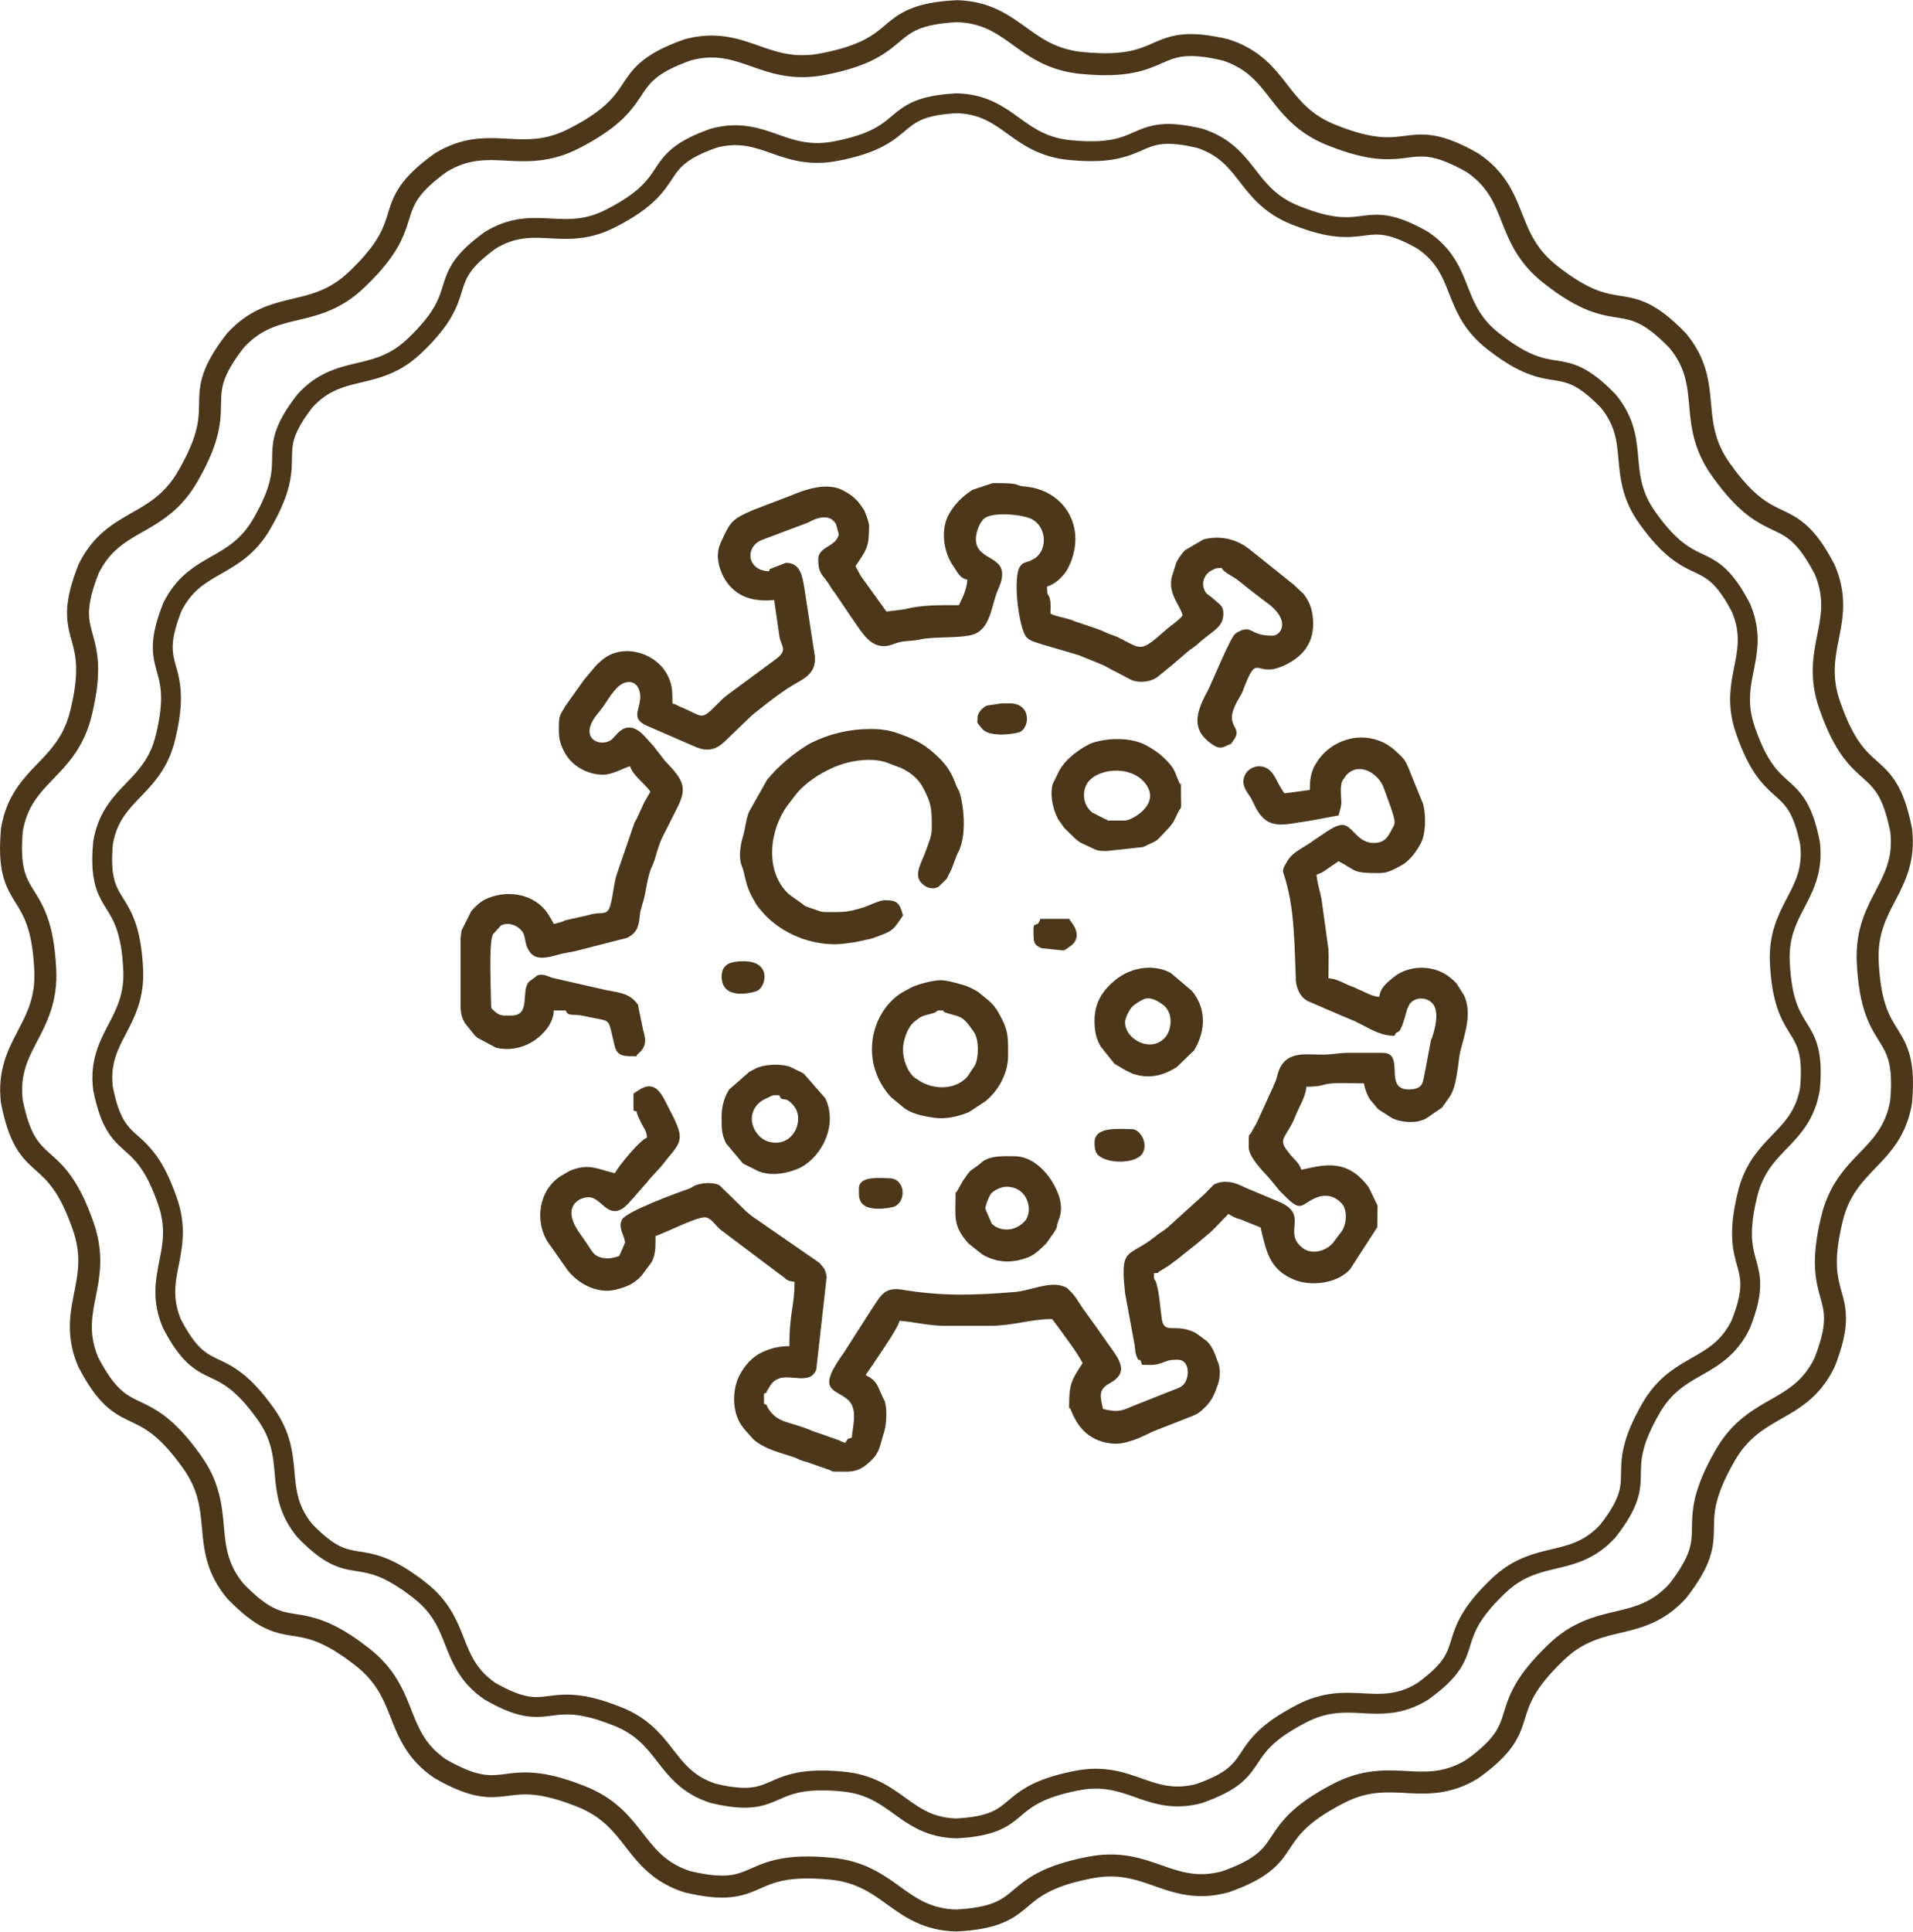 <?xml version="1.0" encoding="UTF-8"?>
<!DOCTYPE svg PUBLIC "-//W3C//DTD SVG 1.1//EN" "http://www.w3.org/Graphics/SVG/1.1/DTD/svg11.dtd">
<!-- Creator: CorelDRAW X7 -->
<svg xmlns="http://www.w3.org/2000/svg" xml:space="preserve" width="1.909in" height="1.927in" version="1.1" style="shape-rendering:geometricPrecision; text-rendering:geometricPrecision; image-rendering:optimizeQuality; fill-rule:evenodd; clip-rule:evenodd"
viewBox="0 0 54278 54780"
 xmlns:xlink="http://www.w3.org/1999/xlink">
 <defs>
  <style type="text/css">
   <![CDATA[
    .fil1 {fill:#4C371A}
    .fil0 {fill:#4C371A;fill-rule:nonzero}
   ]]>
  </style>
 </defs>
 <g id="Layer_x0020_1">
  <g id="_2557206828512">
   <g>
    <g>
     <path class="fil0" d="M30408 3974l-53 561 2 0 -154 -17 -147 -23 -139 -30 -134 -34 -127 -40 -121 -44 -116 -48 -110 -51 -105 -54 -101 -57 -96 -58 -92 -59 -89 -60 -86 -60 -84 -59 -82 -59 -80 -57 -79 -56 -78 -53 -78 -52 -78 -49 -79 -46 -81 -43 -82 -40 -84 -37 -88 -33 -91 -29 -95 -25 -101 -22 -107 -16 -113 -12 -120 -6 15 -563 148 7 142 15 136 21 130 27 124 33 118 38 113 43 108 47 104 50 99 54 95 55 91 57 89 58 85 59 84 59 82 59 80 57 81 58 79 55 80 54 82 52 82 49 84 48 86 44 89 42 93 38 97 35 102 32 107 28 113 23 120 20 128 14 2 0zm-2 0c155,13 270,150 256,305 -14,155 -151,270 -305,256l49 -561zm3721 -325l-174 537 22 6 -170 -38 -155 -30 -141 -22 -128 -15 -115 -9 -105 -3 -95 1 -85 7 -79 10 -73 13 -68 17 -67 19 -65 23 -65 25 -68 28 -69 30 -73 32 -78 33 -83 35 -89 34 -95 33 -103 31 -109 29 -118 26 -127 23 -136 18 -147 13 -157 8 -169 2 -182 -3 -196 -10 -210 -17 53 -561 195 16 178 9 164 3 149 -2 136 -7 124 -11 113 -15 103 -18 94 -21 88 -23 81 -25 77 -27 75 -29 72 -30 72 -31 73 -32 75 -32 78 -32 82 -32 86 -29 92 -27 97 -24 103 -19 110 -14 116 -8 124 -3 131 4 141 11 150 18 160 25 173 33 185 41 22 6zm-22 -6c151,36 245,188 209,340 -36,151 -188,244 -339,209l130 -549zm2767 2200l-208 524 1 0 -142 -59 -134 -64 -126 -67 -118 -71 -111 -74 -104 -76 -98 -79 -91 -80 -86 -82 -80 -82 -76 -83 -72 -83 -69 -82 -66 -82 -63 -81 -62 -79 -60 -78 -61 -75 -59 -74 -61 -71 -61 -69 -63 -67 -65 -64 -67 -61 -71 -59 -75 -57 -79 -53 -85 -52 -90 -48 -98 -46 -105 -44 -114 -39 174 -537 140 50 132 54 124 58 117 63 109 66 103 70 97 73 90 76 86 77 79 79 76 80 72 81 68 80 66 81 63 80 62 79 61 79 61 77 61 76 62 74 63 72 65 71 67 69 70 67 74 65 78 63 84 61 88 59 95 57 102 55 110 52 119 50 1 0zm-1 0c145,56 216,220 159,365 -56,145 -220,216 -365,159l206 -524zm3661 737l-318 465 19 12 -152 -84 -140 -72 -129 -61 -118 -51 -109 -41 -99 -32 -91 -25 -84 -18 -79 -13 -74 -7 -70 -4 -69 0 -69 4 -70 5 -72 8 -75 9 -80 10 -84 10 -89 10 -95 7 -101 6 -107 1 -113 -3 -121 -9 -127 -14 -136 -21 -144 -28 -153 -37 -164 -45 -173 -55 -185 -65 -197 -75 208 -524 183 70 169 59 156 50 144 40 132 31 122 24 113 18 104 12 96 6 91 2 85 -1 81 -4 80 -6 78 -8 78 -10 79 -10 80 -10 85 -9 87 -7 91 -4 96 0 99 5 105 11 109 17 114 25 119 32 125 41 132 50 139 59 146 70 157 80 166 92 19 12zm-19 -12c135,77 182,249 105,384 -77,135 -249,182 -385,105l280 -489zm2035 2890l-347 444 1 1 -120 -98 -111 -99 -101 -100 -94 -101 -86 -102 -78 -103 -71 -103 -65 -102 -59 -103 -54 -102 -50 -100 -45 -100 -43 -99 -40 -97 -38 -95 -37 -93 -37 -91 -36 -90 -37 -88 -37 -85 -40 -84 -42 -81 -44 -80 -47 -78 -51 -76 -56 -75 -61 -74 -67 -73 -73 -73 -81 -71 -89 -71 -98 -71 318 -465 120 87 112 88 103 92 94 93 87 94 79 97 72 97 65 98 60 98 55 98 50 98 46 97 43 97 40 96 38 95 38 93 36 93 37 91 37 90 38 89 40 87 43 86 45 85 48 84 53 84 57 82 62 82 69 82 75 81 83 81 90 81 100 81 1 1zm-1 -1c123,96 145,273 50,396 -95,123 -272,145 -395,50l345 -446zm3306 1739l-436 357 15 17 -123 -124 -114 -108 -107 -95 -99 -82 -92 -70 -87 -59 -80 -50 -76 -41 -71 -34 -69 -28 -67 -23 -66 -19 -67 -17 -69 -14 -71 -13 -75 -13 -79 -12 -84 -14 -88 -16 -93 -19 -98 -24 -103 -29 -108 -35 -113 -42 -119 -50 -124 -58 -131 -68 -136 -78 -144 -90 -151 -101 -159 -114 -168 -128 347 -444 156 119 145 104 136 91 127 79 118 68 110 57 103 49 97 40 91 34 86 28 82 23 79 19 78 16 77 14 78 13 78 12 81 14 83 15 86 18 88 21 92 27 94 33 98 40 99 47 103 56 105 65 108 74 113 85 116 96 122 108 127 121 134 135 15 17zm-15 -17c107,112 104,291 -8,399 -112,107 -290,104 -398,-8l406 -391zm1138 3347l-458 327 1 2 -88 -127 -78 -127 -70 -124 -61 -124 -53 -122 -46 -120 -40 -119 -33 -117 -28 -115 -23 -113 -20 -111 -15 -108 -13 -107 -12 -104 -9 -102 -10 -100 -9 -98 -9 -96 -11 -95 -12 -92 -14 -92 -17 -89 -20 -89 -24 -89 -27 -88 -33 -87 -37 -88 -44 -89 -50 -90 -57 -92 -65 -93 -74 -95 436 -357 91 117 82 117 73 116 64 116 56 115 49 115 42 114 35 112 30 111 24 110 21 108 16 106 14 105 12 103 10 102 9 100 9 99 10 98 10 97 12 96 14 95 16 94 20 95 22 94 28 95 31 95 37 96 43 98 49 99 56 101 64 104 73 105 1 2zm-1 -2c91,127 63,303 -63,394 -126,91 -302,63 -393,-63l456 -331zm2682 2600l-519 220 10 20 -83 -153 -79 -136 -75 -121 -73 -107 -69 -93 -66 -81 -63 -70 -61 -61 -59 -53 -58 -46 -58 -41 -58 -38 -59 -34 -62 -33 -65 -33 -69 -33 -72 -34 -76 -37 -80 -40 -84 -45 -88 -50 -90 -57 -94 -64 -97 -72 -100 -81 -102 -92 -106 -101 -109 -114 -113 -126 -117 -140 -120 -155 -125 -170 458 -327 116 157 110 142 105 125 99 112 95 98 89 86 85 76 81 66 78 57 75 51 72 45 71 41 70 38 70 35 71 34 72 34 73 36 76 37 77 42 79 46 80 51 82 58 82 66 82 73 82 83 83 91 83 103 84 113 85 124 86 138 88 153 90 167 10 20zm-10 -20c72,138 19,308 -119,380 -138,72 -308,18 -380,-120l499 -260zm150 3532l-532 185 0 1 -48 -146 -40 -143 -31 -140 -24 -135 -17 -132 -10 -129 -5 -125 1 -122 6 -118 9 -115 13 -112 16 -108 17 -106 19 -103 19 -101 20 -99 18 -96 18 -95 17 -94 14 -92 12 -92 9 -91 6 -91 2 -91 -1 -92 -7 -93 -11 -95 -16 -98 -23 -100 -29 -104 -37 -108 -44 -112 519 -220 54 138 46 135 37 132 29 130 22 126 14 124 9 121 2 118 -3 114 -7 112 -11 110 -14 107 -16 104 -18 103 -19 100 -20 99 -19 98 -18 96 -18 96 -15 95 -14 95 -11 96 -8 96 -4 97 -1 98 3 100 8 103 14 106 19 109 26 113 32 117 40 122 1 2zm-1 -2c52,147 -25,308 -171,360 -147,52 -308,-25 -360,-172l531 -188zm1841 3250l-560 65 4 22 -36 -170 -38 -154 -38 -137 -39 -122 -40 -109 -41 -97 -41 -85 -41 -76 -42 -67 -43 -60 -43 -56 -45 -52 -48 -50 -50 -49 -53 -50 -57 -51 -59 -53 -63 -57 -65 -61 -68 -67 -70 -73 -71 -80 -72 -87 -73 -97 -73 -106 -73 -116 -72 -128 -73 -140 -73 -153 -72 -166 -72 -183 -72 -198 532 -185 66 184 67 166 65 150 63 135 63 121 62 108 60 96 60 86 58 78 57 70 57 63 57 59 56 56 58 54 58 52 59 53 61 55 61 58 63 61 63 66 62 73 62 78 60 86 59 94 56 102 53 111 51 122 49 132 46 144 44 156 41 171 39 186 4 22zm-4 -22c30,152 -69,301 -221,331 -153,30 -301,-69 -331,-222l552 -109zm-851 3431l-563 27 0 2 -5 -154 3 -149 9 -142 15 -137 21 -132 26 -126 31 -121 36 -117 38 -111 42 -108 44 -103 45 -100 46 -97 47 -94 47 -91 47 -89 45 -87 44 -86 42 -86 40 -84 37 -85 35 -84 31 -86 28 -87 24 -89 20 -91 16 -95 12 -98 7 -103 1 -107 -5 -114 -11 -120 560 -65 13 148 6 142 -1 138 -9 132 -15 127 -21 123 -26 118 -31 114 -35 109 -39 106 -41 102 -43 98 -45 96 -47 93 -46 91 -46 90 -46 88 -45 87 -44 87 -42 87 -39 88 -38 88 -35 90 -31 92 -29 94 -25 97 -21 101 -17 105 -12 110 -7 116 -2 122 4 128 0 2zm0 -2c8,155 -111,288 -266,297 -155,8 -288,-111 -297,-266l563 -31zm850 3637l-555 -96 -3 22 13 -173 8 -158 2 -142 -3 -129 -8 -115 -12 -104 -15 -94 -19 -84 -21 -76 -24 -71 -26 -65 -29 -63 -31 -61 -34 -61 -37 -63 -40 -65 -42 -67 -44 -73 -46 -77 -46 -83 -47 -90 -45 -96 -45 -105 -42 -113 -40 -122 -37 -133 -34 -142 -31 -155 -26 -167 -23 -181 -18 -195 -13 -211 563 -27 12 195 17 178 20 163 23 147 26 134 29 121 31 109 32 100 35 90 35 83 36 78 38 72 39 69 40 68 41 67 42 68 42 69 43 73 43 76 41 81 40 87 37 93 34 100 29 106 25 114 20 122 15 131 9 140 4 151 -2 163 -8 175 -15 189 -3 23zm3 -23c-14,155 -151,269 -306,255 -155,-14 -269,-151 -255,-306l561 51zm-1783 3053l-548 -132 0 1 38 -149 44 -142 49 -134 53 -127 58 -121 61 -113 63 -108 67 -102 69 -96 70 -91 71 -87 72 -84 71 -79 72 -77 71 -74 69 -73 68 -71 67 -70 64 -70 62 -70 60 -70 57 -72 54 -73 51 -76 48 -78 45 -82 42 -86 39 -91 35 -97 32 -103 28 -110 23 -119 555 96 -29 145 -34 139 -40 131 -46 124 -50 119 -55 111 -58 106 -62 101 -64 95 -67 90 -68 86 -70 83 -70 79 -70 76 -71 75 -69 72 -69 72 -68 71 -66 71 -65 72 -63 73 -61 74 -58 77 -57 79 -53 82 -52 87 -48 90 -46 97 -43 102 -40 109 -36 116 -32 124 0 2zm0 -2c-36,152 -187,246 -339,210 -151,-36 -245,-187 -209,-339l548 129zm-209 3729l-506 -248 -9 21 62 -163 52 -149 42 -137 33 -124 25 -113 18 -103 12 -94 6 -86 1 -79 -3 -74 -7 -71 -10 -68 -13 -67 -15 -69 -18 -70 -20 -74 -21 -77 -22 -82 -22 -87 -21 -92 -20 -99 -16 -106 -13 -113 -9 -120 -4 -129 1 -137 8 -147 14 -157 22 -167 29 -180 38 -192 47 -206 548 132 -44 190 -34 176 -27 161 -18 148 -13 136 -7 124 -1 114 3 105 8 96 10 90 13 84 16 81 18 77 19 76 20 76 22 77 21 79 21 81 19 86 17 89 14 95 9 99 4 105 -1 111 -9 116 -15 123 -23 129 -30 138 -39 145 -48 156 -57 166 -68 177 -9 21zm9 -21c-57,145 -220,216 -365,159 -145,-57 -216,-221 -159,-365l524 206zm-2571 2427l-488 -281 -1 1 79 -133 83 -123 84 -115 87 -107 89 -99 90 -92 92 -86 92 -79 93 -73 94 -68 92 -63 93 -60 91 -56 90 -53 89 -52 87 -50 86 -49 83 -48 81 -49 80 -50 77 -51 74 -52 73 -55 70 -59 69 -61 66 -66 65 -71 63 -76 61 -83 59 -90 58 -98 55 -107 506 248 -68 131 -72 124 -76 114 -79 107 -81 99 -84 92 -86 85 -88 79 -88 73 -90 68 -90 64 -89 59 -90 56 -89 54 -89 51 -87 50 -86 50 -85 49 -84 49 -82 51 -81 52 -79 54 -78 57 -76 60 -75 64 -74 68 -72 74 -71 79 -70 86 -69 94 -67 101 -66 110 -1 2zm1 -2c-77,135 -249,183 -384,106 -135,-77 -183,-249 -106,-384l490 278zm-1251 3519l-415 -380 -15 17 105 -139 92 -129 78 -118 67 -111 57 -101 46 -94 37 -87 30 -80 24 -76 18 -72 13 -69 10 -68 7 -69 4 -70 3 -73 1 -76 2 -80 1 -84 4 -90 6 -95 9 -100 14 -106 19 -112 26 -118 32 -125 40 -131 49 -139 58 -146 68 -155 79 -164 90 -174 103 -184 488 281 -95 170 -83 159 -70 148 -60 136 -51 127 -41 117 -33 109 -26 101 -21 95 -15 89 -11 85 -8 81 -4 79 -3 79 -2 78 -2 80 -1 81 -3 85 -6 87 -9 91 -13 95 -19 98 -26 101 -33 106 -40 109 -49 113 -58 119 -69 123 -78 129 -90 135 -102 144 -114 151 -15 17zm15 -17c-96,122 -273,145 -395,49 -123,-95 -145,-273 -50,-395l445 346zm-3151 1603l-389 -407 -1 1 113 -105 114 -95 114 -87 113 -78 113 -70 113 -63 112 -56 111 -49 110 -44 108 -39 107 -35 105 -31 104 -28 101 -26 100 -24 98 -24 96 -23 93 -23 92 -24 90 -25 88 -27 87 -30 85 -32 84 -36 83 -40 82 -44 82 -50 82 -56 82 -62 82 -69 83 -78 84 -87 415 380 -102 107 -104 98 -105 89 -106 80 -106 72 -106 64 -107 58 -106 51 -106 45 -105 40 -104 36 -103 31 -101 29 -101 26 -99 25 -98 23 -97 23 -95 24 -95 24 -93 25 -92 27 -91 30 -91 32 -90 36 -90 41 -90 44 -90 51 -91 56 -91 62 -92 71 -93 78 -95 87 -1 1zm1 -1c-111,108 -290,105 -398,-7 -108,-111 -105,-290 7,-398l391 405zm-2191 3024l-291 -482 -19 13 140 -104 124 -98 109 -92 95 -86 82 -82 71 -77 61 -72 51 -69 44 -66 38 -64 32 -63 29 -63 25 -64 24 -66 23 -69 23 -72 24 -77 26 -80 28 -85 32 -90 38 -93 43 -98 50 -102 57 -106 67 -111 75 -114 86 -120 97 -124 109 -129 122 -136 135 -141 151 -148 389 407 -139 137 -124 129 -110 122 -96 114 -84 108 -72 100 -63 95 -53 90 -47 85 -39 81 -35 79 -30 76 -27 74 -25 75 -24 74 -23 76 -25 78 -27 81 -30 82 -34 84 -39 87 -46 89 -53 91 -62 92 -69 93 -79 95 -90 97 -100 99 -111 101 -125 105 -138 109 -152 113 -19 12zm19 -12c-126,91 -302,62 -393,-64 -91,-127 -62,-303 64,-393l329 457zm-3475 651l-259 -500 -1 0 138 -68 136 -60 134 -51 131 -43 128 -35 126 -29 123 -22 120 -16 118 -12 115 -7 113 -3 109 0 107 2 105 4 103 5 100 5 99 5 96 4 95 3 93 1 93 -1 91 -4 91 -7 91 -11 91 -15 91 -19 93 -25 94 -30 96 -37 98 -44 102 -51 105 -60 291 482 -129 74 -127 64 -126 56 -123 47 -123 40 -120 31 -118 26 -116 19 -115 13 -112 9 -109 5 -108 1 -106 -1 -104 -3 -102 -4 -101 -6 -99 -5 -98 -4 -97 -4 -97 -2 -96 0 -96 3 -96 6 -97 9 -97 13 -99 18 -101 23 -102 28 -105 35 -109 41 -111 49 -115 57 -2 1zm2 -1c-138,72 -308,19 -381,-118 -72,-138 -19,-309 119,-381l262 499zm-2955 2284l-144 -544 -21 6 163 -60 146 -58 131 -58 116 -56 102 -55 89 -54 79 -53 69 -52 61 -51 53 -50 49 -51 45 -53 43 -54 42 -56 41 -60 43 -63 44 -67 47 -70 51 -73 57 -77 62 -79 69 -82 77 -84 85 -86 94 -87 105 -88 116 -91 128 -92 141 -93 155 -95 170 -98 186 -99 259 500 -172 92 -155 89 -140 86 -124 82 -111 80 -98 76 -87 74 -77 71 -68 68 -61 67 -55 65 -50 64 -47 65 -45 64 -44 65 -44 66 -46 68 -48 69 -52 71 -57 71 -62 73 -69 72 -77 72 -84 71 -93 70 -103 69 -113 67 -124 67 -136 66 -148 66 -163 65 -178 66 -22 6zm22 -6c-147,51 -308,-26 -360,-173 -51,-146 26,-307 173,-359l187 532zm-3518 -355l-107 -553 -2 1 152 -27 148 -19 142 -12 137 -4 134 2 128 8 125 14 120 18 116 22 113 26 108 29 106 31 102 32 99 33 97 33 95 34 93 32 92 31 90 30 89 27 89 25 89 22 89 19 90 15 92 11 93 7 96 3 98 -3 103 -8 107 -14 112 -20 117 -28 144 544 -144 35 -140 26 -137 18 -132 10 -128 3 -125 -3 -120 -9 -117 -14 -114 -20 -109 -23 -107 -26 -104 -29 -101 -31 -99 -32 -97 -33 -95 -34 -94 -32 -93 -32 -92 -31 -92 -29 -92 -27 -93 -25 -94 -21 -95 -19 -98 -14 -99 -11 -103 -7 -107 -1 -111 3 -115 9 -121 16 -126 22 -2 0zm2 0c-153,30 -301,-68 -332,-221 -30,-152 69,-301 221,-331l111 552zm-3479 1359l16 -563 -23 1 174 -12 157 -15 141 -18 127 -22 114 -24 101 -26 90 -29 81 -30 72 -32 66 -33 61 -36 58 -37 57 -40 56 -43 56 -45 58 -48 62 -52 65 -54 70 -56 75 -58 83 -59 89 -59 97 -58 106 -59 115 -57 126 -55 136 -54 149 -52 162 -50 175 -48 191 -46 207 -43 107 553 -191 40 -174 42 -158 43 -143 44 -128 45 -116 46 -104 46 -94 46 -85 47 -77 47 -71 47 -67 47 -63 48 -61 50 -60 50 -61 51 -63 52 -66 53 -70 53 -74 53 -81 52 -86 49 -94 48 -101 44 -109 41 -118 37 -127 33 -138 29 -149 26 -161 21 -175 17 -189 12 -23 0zm23 0c-155,8 -288,-111 -296,-266 -8,-156 111,-288 266,-296l30 562zm-3275 -1331l52 -561 -1 0 153 17 147 23 139 30 134 34 127 40 121 44 116 48 110 51 105 54 101 57 96 58 92 59 90 60 86 60 83 59 82 59 80 57 79 56 78 53 78 52 79 49 79 46 80 43 82 40 85 37 87 33 91 29 96 25 100 22 107 16 113 12 121 6 -16 563 -148 -7 -142 -15 -136 -21 -129 -27 -124 -33 -119 -38 -113 -43 -108 -47 -103 -50 -100 -54 -94 -55 -92 -57 -88 -58 -86 -59 -83 -59 -82 -59 -81 -58 -80 -57 -80 -55 -80 -54 -81 -52 -83 -49 -84 -48 -86 -44 -89 -42 -93 -38 -97 -35 -101 -32 -107 -28 -114 -23 -120 -20 -128 -14 -1 0zm1 0c-155,-13 -269,-150 -256,-305 14,-155 151,-270 306,-256l-50 561zm-3720 325l173 -537 -21 -6 169 38 155 30 141 22 128 15 116 9 104 3 95 -1 86 -7 78 -10 73 -13 69 -17 66 -19 65 -23 66 -25 67 -28 70 -30 73 -32 78 -33 83 -35 88 -34 95 -33 103 -31 110 -29 118 -26 126 -23 137 -18 146 -13 157 -8 169 -2 182 3 196 10 210 17 -52 561 -195 -16 -179 -9 -164 -3 -149 2 -136 7 -124 11 -113 15 -103 18 -94 21 -87 23 -82 25 -77 28 -74 28 -73 30 -72 31 -73 32 -75 32 -78 32 -82 32 -86 29 -92 27 -97 24 -103 19 -110 14 -116 8 -123 3 -132 -4 -140 -11 -150 -18 -161 -25 -172 -33 -185 -41 -22 -6zm22 6c-152,-36 -245,-188 -210,-340 36,-151 188,-244 340,-209l-130 549zm-2768 -2200l209 -524 -2 0 143 59 134 64 126 67 118 71 111 74 104 76 97 79 91 80 86 82 80 82 76 83 73 83 68 83 66 81 63 81 62 79 61 78 60 75 60 74 60 71 62 69 62 67 65 64 68 61 71 59 74 57 79 53 85 52 90 48 98 46 105 44 114 39 -173 537 -140 -50 -132 -54 -124 -58 -117 -63 -110 -66 -103 -70 -97 -73 -90 -76 -85 -77 -80 -79 -76 -80 -71 -80 -69 -81 -65 -81 -64 -80 -62 -79 -61 -79 -61 -77 -61 -76 -62 -74 -63 -72 -64 -71 -68 -69 -70 -67 -74 -65 -78 -63 -83 -61 -89 -59 -95 -57 -102 -55 -110 -52 -119 -50 -1 0zm1 0c-144,-57 -216,-220 -159,-365 57,-145 220,-216 365,-159l-206 524zm-3660 -737l317 -465 -19 -12 152 84 140 72 129 61 119 51 108 41 100 32 91 25 84 18 78 13 74 7 70 4 69 0 69 -4 70 -5 72 -8 76 -9 79 -10 84 -10 90 -10 94 -7 101 -6 107 -1 113 3 121 9 128 14 135 21 145 28 153 37 163 45 173 55 185 65 198 75 -209 524 -183 -70 -169 -59 -156 -50 -143 -40 -133 -31 -122 -24 -112 -18 -104 -12 -97 -6 -90 -2 -86 1 -81 4 -79 6 -78 8 -78 10 -79 10 -81 10 -84 9 -88 7 -91 4 -95 0 -100 -5 -104 -11 -109 -17 -114 -25 -120 -32 -125 -41 -131 -50 -139 -59 -147 -70 -156 -80 -166 -92 -19 -12zm19 12c-136,-77 -183,-249 -105,-384 77,-135 249,-182 384,-105l-279 489zm-2036 -2890l348 -444 -2 -1 120 98 111 99 102 100 93 101 86 102 78 103 71 102 65 103 59 103 54 102 50 100 46 100 42 99 40 96 39 96 37 93 36 91 36 90 37 88 38 85 39 84 42 81 44 80 48 78 51 76 56 75 60 74 67 73 73 73 81 71 89 71 98 71 -317 465 -121 -87 -111 -88 -103 -92 -95 -93 -86 -94 -79 -97 -72 -97 -66 -98 -60 -98 -54 -98 -50 -98 -46 -97 -43 -97 -41 -96 -38 -95 -37 -93 -37 -93 -36 -91 -38 -90 -38 -89 -40 -87 -42 -86 -45 -85 -49 -84 -52 -83 -58 -83 -62 -82 -69 -82 -75 -81 -82 -81 -91 -81 -100 -81 -1 -1zm1 1c-123,-96 -145,-273 -50,-396 95,-123 272,-145 395,-50l-345 446zm-3305 -1739l436 -357 -15 -17 122 124 114 108 107 95 99 82 93 70 86 59 80 50 76 41 72 34 68 28 67 23 66 19 67 17 69 14 71 13 75 12 79 13 84 14 88 16 93 19 98 24 103 29 109 35 113 42 118 50 125 58 130 68 137 78 143 90 151 101 160 114 168 128 -348 444 -156 -119 -145 -104 -136 -91 -127 -79 -118 -68 -110 -57 -103 -49 -97 -40 -90 -34 -86 -28 -83 -23 -79 -19 -78 -16 -77 -14 -77 -13 -79 -13 -80 -13 -84 -15 -85 -18 -89 -21 -92 -27 -94 -33 -97 -40 -100 -47 -102 -56 -106 -65 -108 -74 -112 -85 -117 -96 -121 -108 -128 -121 -133 -135 -15 -17zm15 17c-108,-112 -105,-291 7,-399 112,-107 291,-104 399,8l-406 391zm-1139 -3347l459 -327 -1 -2 87 127 79 127 69 124 61 124 54 122 46 120 39 119 34 117 27 115 24 113 19 111 16 108 13 107 11 104 10 102 9 100 9 98 10 96 10 95 12 92 15 92 17 89 20 89 23 89 28 87 32 88 38 88 43 89 50 90 57 92 65 93 75 95 -436 357 -91 -117 -82 -117 -73 -116 -64 -116 -57 -116 -48 -114 -42 -113 -36 -113 -29 -111 -25 -110 -20 -108 -17 -106 -14 -105 -12 -103 -10 -102 -9 -100 -9 -99 -10 -98 -10 -97 -12 -96 -14 -95 -16 -94 -19 -95 -23 -94 -27 -95 -32 -95 -37 -96 -42 -98 -49 -99 -57 -101 -64 -104 -73 -106 -1 -1zm1 1c-91,-126 -63,-302 63,-393 126,-91 303,-63 394,63l-457 330zm-2681 -2599l518 -220 -9 -20 82 153 79 137 76 120 72 107 69 93 66 81 63 71 61 60 59 53 58 46 58 41 58 38 60 34 62 33 65 33 68 33 72 34 76 37 81 40 84 45 87 50 91 57 93 64 97 72 100 81 103 92 106 101 109 114 112 126 117 140 121 155 125 170 -459 327 -116 -157 -110 -142 -104 -125 -100 -112 -94 -98 -90 -86 -85 -76 -81 -66 -78 -57 -74 -51 -73 -45 -71 -41 -70 -38 -70 -35 -71 -34 -71 -34 -74 -36 -75 -37 -78 -42 -79 -46 -80 -51 -81 -58 -82 -66 -83 -73 -82 -83 -83 -91 -83 -103 -84 -113 -85 -124 -86 -139 -88 -152 -90 -167 -9 -20zm9 20c-72,-138 -18,-308 120,-380 138,-72 308,-18 380,120l-500 260zm-150 -3532l533 -185 -1 -1 48 146 40 143 31 140 24 135 17 132 11 129 4 125 -1 122 -6 118 -9 115 -13 112 -16 108 -17 106 -19 103 -19 101 -19 99 -19 96 -18 95 -16 94 -15 92 -12 91 -9 92 -6 91 -2 91 2 92 6 93 11 95 17 98 22 100 29 104 37 108 44 112 -518 220 -55 -138 -46 -135 -37 -132 -29 -130 -21 -126 -15 -124 -8 -120 -2 -118 2 -115 8 -112 11 -110 14 -107 16 -104 18 -103 18 -100 20 -99 19 -98 19 -96 17 -96 16 -95 13 -95 11 -96 8 -96 5 -97 1 -98 -4 -100 -8 -103 -14 -106 -19 -109 -25 -113 -33 -117 -40 -122 -1 -2zm1 2c-52,-147 25,-308 172,-360 146,-52 307,25 359,172l-531 188zm-1841 -3250l560 -65 -3 -22 36 170 37 153 38 138 40 123 40 108 40 97 41 85 42 76 41 67 43 60 44 56 45 52 47 50 50 49 53 50 57 51 59 53 63 57 66 61 68 67 69 73 71 80 72 87 73 97 73 106 73 116 73 128 72 140 73 153 72 166 72 183 73 198 -533 185 -66 -184 -66 -166 -65 -150 -64 -135 -63 -121 -62 -108 -60 -96 -59 -86 -59 -78 -57 -70 -57 -63 -56 -59 -57 -56 -57 -54 -59 -52 -59 -53 -60 -55 -62 -58 -63 -61 -63 -66 -62 -72 -62 -79 -60 -86 -58 -94 -56 -102 -54 -111 -51 -122 -48 -132 -46 -144 -44 -156 -42 -171 -39 -186 -4 -22zm4 22c-30,-152 69,-300 221,-331 153,-30 301,69 332,222l-553 109zm851 -3431l563 -27 0 -2 5 154 -2 149 -9 142 -16 137 -21 132 -26 126 -31 121 -35 117 -39 111 -41 108 -44 104 -46 99 -46 97 -47 94 -47 91 -46 89 -46 88 -44 85 -42 86 -40 84 -37 85 -34 84 -32 86 -27 87 -25 89 -20 91 -16 95 -12 98 -6 103 -1 107 4 114 11 120 -560 65 -13 -148 -6 -142 2 -138 8 -132 15 -127 21 -123 26 -118 31 -114 35 -109 39 -106 41 -102 44 -98 45 -96 46 -93 46 -91 47 -90 46 -88 45 -87 43 -87 42 -87 40 -88 37 -88 35 -90 32 -92 28 -94 25 -97 21 -101 17 -105 12 -110 8 -116 2 -122 -5 -128 0 -2zm0 2c-8,-155 111,-288 266,-297 156,-8 288,111 297,266l-563 31zm-850 -3637l555 96 3 -22 -13 173 -7 158 -2 142 3 129 8 116 11 103 16 94 18 84 21 76 24 70 26 66 29 63 31 61 34 61 37 63 40 65 42 68 45 72 45 77 47 83 46 90 46 96 44 105 43 113 40 122 37 132 34 143 30 155 26 167 23 181 18 195 13 211 -563 27 -12 -195 -16 -178 -20 -163 -24 -147 -26 -134 -29 -121 -31 -109 -32 -100 -34 -90 -36 -83 -36 -77 -38 -73 -38 -69 -40 -68 -41 -67 -42 -68 -43 -69 -43 -73 -43 -76 -41 -82 -40 -86 -37 -93 -34 -100 -29 -106 -25 -114 -20 -122 -15 -131 -9 -140 -4 -151 2 -163 9 -175 14 -189 3 -23zm-3 23c14,-155 151,-269 306,-255 155,14 269,151 255,306l-561 -51zm1784 -3053l547 132 1 -1 -39 149 -44 142 -49 134 -53 127 -57 121 -61 113 -64 108 -67 102 -68 96 -70 91 -71 87 -72 84 -72 79 -71 77 -71 74 -70 73 -68 71 -66 70 -65 70 -62 70 -59 70 -57 72 -54 73 -52 76 -48 78 -45 82 -42 86 -39 91 -35 97 -32 103 -27 110 -24 119 -555 -96 29 -145 35 -139 40 -131 45 -124 50 -119 55 -111 58 -106 62 -101 65 -95 66 -90 69 -86 69 -83 70 -79 71 -76 70 -75 70 -72 69 -72 67 -71 67 -71 64 -72 63 -73 61 -74 59 -77 56 -79 54 -82 51 -87 49 -90 46 -97 43 -102 39 -109 36 -116 32 -124 1 -2zm-1 2c36,-152 188,-246 339,-210 152,36 245,187 210,339l-549 -129zm209 -3729l506 248 9 -21 -62 163 -51 149 -42 137 -33 124 -26 113 -18 103 -11 94 -6 86 -1 79 2 74 7 71 10 68 13 68 15 68 18 70 20 74 22 77 22 82 22 87 21 92 19 99 17 106 13 113 9 120 4 129 -2 137 -8 147 -14 157 -22 167 -29 180 -38 192 -47 206 -547 -132 43 -190 34 -176 27 -161 19 -148 12 -136 7 -124 1 -114 -3 -105 -7 -96 -11 -90 -13 -84 -16 -81 -17 -77 -19 -76 -21 -76 -21 -77 -22 -78 -20 -82 -20 -86 -17 -89 -13 -95 -10 -100 -4 -104 2 -111 8 -116 15 -123 23 -129 30 -138 40 -145 47 -156 58 -166 67 -177 9 -21zm-9 21c57,-145 221,-216 365,-159 145,57 216,221 159,365l-524 -206zm2571 -2427l488 281 1 -1 -79 133 -82 123 -85 115 -87 107 -89 99 -90 92 -92 86 -92 79 -93 73 -93 68 -93 63 -92 60 -92 56 -90 53 -89 52 -87 50 -85 49 -84 48 -81 49 -79 50 -77 51 -75 52 -73 56 -70 58 -69 61 -66 66 -64 71 -63 76 -61 83 -60 90 -57 98 -56 107 -506 -248 69 -132 72 -123 75 -114 79 -107 82 -99 83 -92 86 -85 88 -79 89 -73 89 -68 90 -64 90 -59 89 -56 89 -54 89 -51 87 -50 87 -50 85 -49 83 -49 83 -51 80 -52 80 -54 77 -57 77 -60 75 -64 73 -68 72 -74 71 -79 70 -86 69 -94 67 -101 66 -110 1 -2zm-1 2c77,-135 249,-183 384,-106 136,77 183,249 106,384l-490 -278zm1251 -3519l415 380 15 -17 -105 139 -92 129 -78 118 -67 110 -56 102 -46 94 -38 87 -30 80 -24 76 -18 72 -13 69 -10 68 -6 69 -5 70 -2 73 -2 76 -1 80 -2 84 -4 90 -5 95 -10 100 -14 106 -19 112 -25 118 -33 125 -40 131 -49 139 -58 146 -68 155 -78 164 -91 174 -103 184 -488 -281 95 -170 83 -159 71 -148 60 -136 50 -127 41 -117 33 -109 27 -101 20 -95 15 -89 11 -85 8 -81 5 -79 3 -79 2 -78 1 -80 1 -81 4 -85 5 -87 9 -91 13 -94 19 -99 26 -102 33 -105 40 -109 50 -114 58 -118 68 -123 78 -129 90 -135 102 -144 114 -151 15 -17zm-15 17c96,-122 273,-145 396,-49 122,95 144,273 49,395l-445 -346zm3151 -1603l389 407 1 -1 -113 105 -114 95 -113 87 -114 78 -113 70 -113 63 -112 56 -110 49 -110 44 -109 39 -107 35 -105 31 -104 28 -101 26 -100 24 -97 24 -96 23 -94 23 -92 24 -90 25 -88 27 -87 30 -85 32 -84 36 -83 40 -82 44 -82 50 -82 56 -82 62 -82 69 -83 78 -84 87 -415 -380 103 -107 104 -98 105 -89 105 -80 106 -72 107 -64 106 -58 106 -51 106 -45 105 -40 104 -36 103 -31 102 -29 100 -26 100 -25 98 -23 96 -23 96 -24 94 -24 93 -25 92 -27 92 -30 90 -32 91 -36 89 -41 90 -44 90 -51 91 -56 91 -62 92 -71 93 -78 95 -87 1 -1zm-1 1c112,-108 290,-105 398,7 108,111 105,290 -7,398l-391 -405zm2191 -3024l292 482 18 -13 -139 104 -124 98 -109 92 -96 86 -82 82 -71 77 -60 72 -52 69 -44 66 -37 64 -33 63 -28 63 -26 64 -24 66 -23 69 -23 72 -24 77 -25 80 -29 85 -32 90 -37 93 -44 98 -50 102 -57 106 -66 111 -76 115 -86 119 -97 124 -109 129 -121 136 -136 141 -151 148 -389 -407 139 -137 124 -129 110 -122 96 -114 84 -107 72 -102 63 -95 54 -89 46 -85 40 -82 34 -78 30 -76 27 -74 25 -75 24 -74 24 -77 24 -78 27 -79 30 -83 34 -84 40 -87 46 -89 53 -91 61 -92 70 -93 79 -95 89 -97 100 -99 112 -101 124 -105 138 -109 152 -113 19 -12zm-19 12c127,-91 303,-62 394,64 90,127 62,303 -65,393l-329 -457zm3475 -651l259 500 1 0 -138 68 -136 60 -133 51 -131 43 -129 35 -125 29 -124 22 -120 16 -118 12 -115 7 -112 3 -110 0 -107 -2 -105 -4 -102 -5 -101 -5 -98 -5 -97 -4 -94 -3 -94 -1 -92 1 -92 4 -91 7 -90 11 -91 15 -91 19 -93 25 -94 30 -96 37 -99 44 -102 51 -104 60 -292 -482 129 -74 127 -64 126 -56 124 -47 122 -39 120 -32 119 -26 116 -19 114 -13 112 -9 110 -5 107 -1 106 1 104 3 103 4 100 6 99 5 98 4 97 4 97 2 96 0 96 -3 96 -6 97 -9 98 -13 98 -18 101 -23 103 -28 105 -35 108 -41 111 -49 116 -57 1 -1zm-1 1c137,-72 308,-19 380,118 72,138 19,309 -119,381l-261 -499zm2954 -2284l144 544 22 -6 -164 60 -146 58 -131 58 -115 56 -103 55 -89 54 -79 53 -69 52 -60 51 -54 50 -49 51 -45 52 -43 55 -41 56 -42 60 -42 63 -45 67 -47 70 -51 73 -56 77 -63 79 -69 82 -76 84 -86 86 -94 87 -105 88 -116 91 -128 92 -141 93 -155 95 -170 98 -186 99 -259 -500 173 -92 155 -89 139 -86 125 -82 110 -80 98 -76 87 -74 77 -71 68 -68 61 -67 55 -65 51 -64 47 -64 44 -65 45 -65 44 -66 45 -68 48 -69 52 -71 57 -71 62 -73 69 -72 77 -72 85 -71 93 -70 102 -69 113 -67 124 -67 136 -66 149 -66 163 -65 178 -66 21 -6zm-21 6c146,-51 307,26 359,173 51,146 -26,307 -172,359l-187 -532zm3517 355l108 553 1 -1 -152 27 -147 19 -143 12 -137 4 -134 -2 -128 -8 -125 -14 -120 -18 -116 -22 -112 -26 -109 -29 -106 -31 -102 -32 -99 -33 -97 -33 -95 -34 -93 -32 -91 -31 -91 -30 -89 -27 -89 -25 -89 -22 -89 -19 -90 -15 -91 -11 -94 -7 -95 -3 -99 3 -103 8 -107 14 -112 20 -117 28 -144 -544 145 -35 140 -26 136 -18 132 -10 129 -3 124 3 121 9 116 14 114 20 110 23 106 26 104 29 102 31 98 32 97 33 95 33 94 33 93 32 92 31 92 29 93 27 92 25 94 21 96 19 97 14 100 11 103 7 106 2 111 -4 115 -9 121 -16 127 -22 1 0zm-1 0c152,-30 301,68 331,221 30,153 -68,301 -221,331l-110 -552zm3478 -1359l-15 563 22 -1 -174 12 -156 15 -142 18 -127 22 -113 24 -101 26 -91 29 -80 30 -73 32 -66 33 -61 36 -58 37 -56 40 -56 43 -57 45 -58 49 -61 51 -66 54 -70 56 -75 58 -82 59 -90 59 -97 58 -106 59 -115 57 -126 55 -136 54 -149 52 -161 50 -176 48 -191 46 -206 43 -108 -553 192 -40 174 -42 157 -43 143 -44 129 -45 115 -46 105 -46 93 -46 85 -47 77 -47 72 -47 66 -47 63 -49 61 -49 61 -50 61 -51 63 -52 65 -53 70 -53 75 -53 80 -52 87 -49 93 -48 101 -44 110 -41 117 -37 128 -33 137 -29 149 -26 161 -21 175 -17 190 -12 22 0zm-22 0c155,-8 288,111 296,266 8,156 -112,288 -267,296l-29 -562z"/>
    </g>
    <g>
     <path class="fil0" d="M30757 1474l-59 620 2 1 -170 -19 -162 -26 -155 -32 -147 -39 -141 -43 -134 -49 -128 -53 -122 -57 -117 -60 -111 -62 -106 -65 -103 -65 -98 -66 -96 -67 -92 -66 -90 -64 -89 -64 -87 -61 -87 -60 -87 -57 -86 -54 -88 -51 -88 -48 -91 -44 -94 -41 -97 -36 -100 -33 -106 -28 -112 -23 -118 -19 -125 -13 -133 -6 17 -624 164 9 157 16 150 23 144 31 137 36 131 42 125 47 120 52 114 56 110 59 105 61 101 63 98 65 95 65 92 65 91 65 89 64 89 63 88 62 89 59 90 58 91 55 93 52 95 49 99 46 103 43 107 39 112 35 119 30 125 27 134 21 141 16 2 0zm-2 0c171,15 298,166 283,338 -15,171 -166,298 -338,283l55 -621zm4118 -359l-192 593 24 7 -188 -42 -172 -33 -156 -25 -141 -17 -128 -9 -116 -4 -105 2 -95 7 -87 11 -80 15 -76 19 -74 21 -71 25 -73 28 -75 31 -77 33 -81 35 -86 38 -92 37 -98 38 -105 37 -113 35 -122 32 -131 28 -140 25 -151 20 -161 15 -175 8 -187 3 -201 -4 -217 -11 -233 -19 59 -620 216 17 197 10 181 4 165 -3 151 -7 137 -13 125 -16 114 -20 105 -23 96 -26 90 -28 86 -30 82 -31 80 -33 80 -34 81 -36 83 -36 86 -35 90 -35 96 -33 102 -30 107 -26 114 -21 122 -15 128 -10 137 -2 146 4 155 12 166 20 178 28 191 36 205 46 24 7zm-24 -7c167,40 271,208 231,375 -40,168 -208,271 -375,232l144 -607zm3063 2435l-231 579 1 1 -157 -66 -149 -71 -139 -75 -131 -78 -123 -82 -115 -84 -107 -87 -101 -89 -95 -90 -89 -92 -85 -91 -79 -92 -76 -91 -73 -90 -70 -90 -69 -87 -67 -86 -66 -84 -67 -81 -66 -79 -68 -77 -70 -74 -72 -70 -74 -68 -79 -66 -82 -62 -88 -60 -93 -56 -101 -54 -108 -51 -116 -48 -126 -44 192 -593 155 54 146 60 137 65 129 69 122 74 114 77 107 81 100 83 94 86 89 87 83 89 79 89 76 89 73 89 70 89 69 88 68 87 67 85 67 84 69 82 69 80 72 79 75 76 78 74 81 72 87 70 92 68 98 65 105 63 113 60 122 58 131 55 2 1zm-2 -1c160,63 239,244 177,404 -63,160 -244,239 -405,177l228 -581zm4052 816l-351 515 21 13 -169 -93 -155 -80 -143 -67 -131 -56 -120 -46 -110 -36 -101 -27 -93 -20 -87 -14 -81 -9 -78 -3 -77 0 -76 3 -77 6 -80 9 -84 10 -88 11 -92 12 -99 10 -105 9 -112 5 -118 2 -126 -4 -133 -9 -142 -16 -150 -23 -159 -32 -170 -40 -180 -50 -192 -61 -205 -72 -218 -83 231 -579 202 77 187 66 172 54 160 44 146 35 135 27 125 19 115 13 107 8 99 2 95 -1 90 -5 88 -7 86 -9 86 -10 88 -11 90 -11 92 -10 97 -8 101 -5 106 0 110 6 116 12 120 19 127 27 132 36 138 45 146 56 153 65 163 77 173 89 184 102 21 13zm-21 -13c149,85 201,276 116,425 -85,150 -276,202 -425,116l309 -541zm2253 3199l-385 490 1 2 -132 -108 -123 -110 -113 -111 -103 -112 -95 -113 -86 -113 -79 -114 -72 -114 -66 -113 -59 -113 -55 -112 -51 -110 -47 -109 -44 -107 -43 -105 -41 -104 -40 -101 -40 -99 -41 -97 -42 -95 -43 -92 -46 -90 -49 -89 -53 -86 -56 -84 -62 -83 -68 -82 -73 -81 -81 -80 -90 -79 -98 -79 -108 -78 351 -515 133 96 124 98 113 101 105 103 96 105 87 106 80 108 73 108 66 109 60 109 55 108 51 108 48 107 44 106 43 105 41 103 41 103 40 101 41 99 43 98 44 97 47 95 50 95 54 92 58 93 63 91 69 91 76 90 83 90 91 90 101 90 110 90 2 1zm-2 -1c136,105 161,301 56,437 -106,136 -302,161 -438,56l382 -493zm3659 1924l-483 395 17 19 -136 -137 -126 -120 -118 -105 -110 -91 -102 -77 -96 -66 -89 -55 -84 -45 -79 -38 -76 -31 -74 -26 -73 -21 -74 -18 -76 -16 -79 -14 -83 -14 -87 -14 -93 -15 -98 -18 -103 -22 -108 -26 -114 -32 -120 -38 -125 -47 -132 -55 -137 -65 -144 -75 -152 -86 -159 -99 -167 -112 -176 -127 -186 -142 385 -490 172 131 161 115 150 101 140 87 131 75 122 64 114 54 107 45 100 37 96 30 91 26 88 21 86 18 85 15 86 15 87 14 89 14 92 17 95 20 98 24 102 29 104 37 108 44 110 52 113 62 117 72 120 82 124 94 129 106 134 120 141 134 148 149 17 19zm-17 -19c119,124 116,322 -8,441 -124,120 -322,116 -441,-8l449 -433zm1260 3704l-507 363 1 1 -97 -140 -87 -140 -77 -138 -67 -137 -59 -135 -51 -133 -44 -132 -37 -129 -31 -127 -26 -125 -21 -123 -17 -120 -15 -118 -12 -115 -11 -113 -10 -111 -10 -109 -11 -106 -12 -104 -13 -103 -16 -101 -19 -99 -22 -99 -26 -97 -31 -98 -35 -97 -42 -97 -48 -99 -55 -99 -63 -101 -73 -103 -82 -106 483 -395 100 129 91 130 81 129 71 128 62 127 54 127 46 126 40 124 33 123 27 122 22 119 19 118 15 116 13 114 11 113 11 111 10 110 10 108 12 107 13 106 15 105 18 105 21 104 26 105 30 104 35 106 40 107 48 108 54 109 62 112 71 115 81 117 1 1zm-1 -1c101,139 70,334 -70,435 -139,101 -334,70 -435,-70l505 -365zm2968 2877l-574 243 11 23 -92 -170 -87 -151 -84 -134 -80 -118 -76 -103 -73 -90 -70 -77 -68 -68 -65 -58 -64 -51 -64 -46 -64 -41 -66 -38 -69 -37 -72 -36 -75 -36 -80 -38 -85 -41 -88 -45 -93 -49 -97 -56 -101 -63 -104 -70 -107 -80 -110 -90 -114 -101 -117 -113 -121 -126 -124 -139 -129 -155 -134 -171 -138 -188 507 -363 128 175 122 156 116 139 110 123 105 109 99 95 94 84 90 73 86 64 82 56 81 50 78 45 78 42 77 39 78 38 80 37 81 40 84 42 85 45 88 51 89 57 90 65 90 72 92 81 91 92 91 101 92 113 93 125 94 138 95 153 98 169 99 184 11 23zm-11 -23c80,153 21,341 -132,421 -152,80 -341,20 -420,-132l552 -289zm166 3909l-589 205 1 2 -54 -162 -44 -159 -35 -154 -26 -150 -19 -146 -11 -143 -5 -138 1 -134 6 -131 11 -128 14 -123 17 -120 20 -117 20 -115 22 -111 21 -109 21 -107 20 -105 18 -104 16 -102 13 -101 10 -101 7 -101 2 -101 -2 -102 -7 -103 -12 -105 -18 -108 -25 -111 -33 -115 -40 -120 -49 -124 574 -243 60 153 51 149 41 147 32 143 24 140 16 137 9 133 3 131 -3 127 -8 124 -12 121 -16 118 -18 116 -20 113 -21 112 -21 109 -21 108 -21 107 -19 106 -17 105 -15 105 -12 106 -9 106 -5 108 -1 109 4 111 9 113 15 117 21 121 28 125 36 130 44 135 1 1zm-1 -1c58,162 -27,340 -189,398 -163,57 -341,-28 -398,-190l587 -208zm2038 3597l-620 71 4 25 -40 -188 -41 -170 -43 -152 -43 -136 -44 -120 -45 -107 -46 -94 -45 -84 -47 -74 -47 -68 -48 -61 -50 -58 -53 -55 -55 -55 -59 -54 -62 -57 -66 -59 -70 -63 -72 -68 -75 -73 -78 -81 -78 -88 -80 -98 -80 -106 -81 -118 -81 -129 -80 -141 -81 -154 -80 -169 -80 -185 -80 -202 -80 -220 589 -205 74 204 73 184 72 166 71 150 69 133 69 120 66 107 66 95 64 86 64 77 63 70 62 66 63 61 63 60 65 58 66 59 67 60 68 64 69 68 70 73 69 80 68 87 67 95 64 104 62 113 60 124 56 134 54 146 51 159 48 174 46 188 44 206 4 25zm-4 -25c33,169 -77,333 -246,366 -168,34 -333,-76 -366,-245l612 -121zm-943 3797l-622 31 0 2 -6 -171 3 -165 10 -157 17 -152 23 -145 29 -140 34 -134 39 -129 43 -124 46 -119 49 -114 50 -111 51 -107 52 -104 52 -100 51 -99 51 -97 48 -95 47 -94 44 -94 41 -94 38 -93 35 -95 31 -96 27 -99 22 -101 18 -104 13 -109 7 -113 1 -120 -5 -126 -12 -133 620 -71 15 163 6 158 -2 152 -9 146 -17 141 -23 136 -29 131 -34 126 -39 121 -43 117 -46 112 -48 110 -49 105 -51 104 -52 100 -51 99 -51 98 -50 97 -48 96 -46 96 -44 97 -42 98 -38 99 -35 102 -32 104 -28 108 -23 112 -19 116 -13 122 -8 128 -2 134 4 143 0 1zm0 -1c9,171 -122,319 -294,328 -172,9 -319,-123 -328,-294l622 -34zm941 4024l-614 -105 -3 24 14 -192 9 -174 2 -158 -4 -142 -8 -128 -13 -115 -17 -104 -20 -93 -24 -84 -26 -78 -29 -72 -32 -70 -35 -68 -38 -68 -41 -69 -44 -71 -46 -76 -49 -80 -51 -85 -51 -92 -52 -99 -50 -107 -49 -116 -47 -125 -45 -135 -41 -147 -37 -158 -34 -171 -29 -185 -25 -200 -20 -216 -14 -233 622 -31 14 216 18 198 22 179 26 163 29 148 32 134 34 122 36 110 38 100 39 92 40 85 42 81 43 76 44 75 46 74 46 75 47 77 48 81 47 84 46 90 44 96 41 103 37 110 33 118 27 126 22 135 17 145 10 155 4 167 -2 180 -9 194 -16 210 -4 24zm4 -24c-16,171 -167,297 -339,282 -171,-16 -298,-167 -282,-339l621 57zm-1974 3378l-606 -146 -1 1 43 -165 49 -157 54 -148 59 -141 63 -133 67 -126 71 -119 74 -113 76 -106 77 -102 79 -96 79 -92 80 -88 79 -85 78 -82 77 -80 76 -79 73 -78 71 -77 69 -77 66 -78 63 -80 60 -81 57 -84 53 -86 50 -91 47 -95 42 -101 39 -107 36 -114 30 -122 26 -131 614 105 -31 161 -39 154 -44 145 -51 138 -55 130 -61 124 -64 118 -69 111 -71 105 -74 100 -75 95 -77 92 -78 87 -78 85 -78 82 -77 80 -76 80 -75 79 -73 78 -72 80 -70 80 -67 82 -65 85 -62 88 -60 91 -57 95 -53 101 -51 106 -47 113 -44 121 -40 129 -36 137 0 2zm0 -2c-39,168 -207,272 -375,232 -167,-39 -271,-207 -232,-375l607 143zm-231 4127l-560 -274 -10 22 69 -180 57 -165 46 -151 37 -137 28 -125 20 -114 13 -104 6 -95 2 -88 -4 -82 -7 -78 -11 -75 -14 -76 -18 -75 -20 -78 -22 -81 -23 -86 -24 -90 -25 -96 -23 -103 -22 -109 -18 -117 -14 -125 -10 -134 -5 -142 2 -152 9 -162 16 -174 24 -186 32 -198 42 -213 52 -228 606 146 -48 211 -38 195 -30 178 -21 164 -14 150 -7 137 -1 126 3 116 8 107 12 99 15 93 17 89 20 86 21 84 22 84 24 85 24 87 23 91 21 95 19 99 15 104 10 111 5 115 -2 123 -9 129 -17 135 -25 144 -34 152 -43 161 -53 172 -63 184 -75 196 -10 23zm10 -23c-63,160 -244,239 -404,176 -160,-63 -239,-245 -176,-405l580 229zm-2845 2686l-541 -311 -1 1 88 -147 91 -136 93 -128 97 -118 98 -110 100 -102 102 -94 102 -87 103 -81 103 -76 103 -70 102 -66 101 -62 100 -59 98 -57 96 -55 95 -54 92 -54 90 -54 88 -55 85 -57 83 -58 80 -61 78 -64 76 -68 74 -73 71 -79 70 -84 67 -92 66 -99 64 -109 61 -118 560 274 -76 146 -80 136 -83 127 -87 118 -91 110 -92 101 -95 95 -97 87 -99 81 -98 75 -100 70 -99 66 -100 62 -98 59 -98 57 -97 56 -95 54 -94 55 -93 55 -91 56 -90 58 -87 59 -86 63 -85 67 -83 71 -81 75 -80 82 -79 88 -77 94 -76 104 -74 112 -74 122 0 2zm0 -2c-85,150 -275,202 -425,117 -149,-85 -202,-275 -117,-425l542 308zm-1384 3895l-460 -421 -16 19 117 -154 101 -142 87 -132 74 -122 62 -112 51 -104 42 -96 33 -89 26 -84 20 -79 15 -77 10 -76 8 -76 5 -77 3 -81 1 -84 2 -88 2 -94 4 -99 6 -105 11 -111 15 -118 21 -124 28 -130 36 -138 45 -145 54 -154 64 -162 75 -171 87 -182 100 -192 114 -204 541 311 -106 189 -91 175 -79 164 -66 151 -55 140 -46 130 -37 120 -29 112 -23 105 -17 99 -12 93 -8 91 -6 87 -3 87 -2 87 -1 88 -2 90 -3 94 -7 96 -9 101 -15 105 -22 108 -28 113 -36 117 -45 120 -54 126 -65 131 -75 136 -87 143 -99 150 -113 158 -127 168 -16 19zm16 -19c-105,135 -301,160 -437,54 -136,-106 -160,-302 -55,-437l492 383zm-3487 1774l-431 -450 -1 1 126 -116 125 -106 126 -96 126 -86 125 -78 125 -69 124 -62 123 -55 121 -49 120 -43 118 -38 117 -35 115 -31 112 -29 110 -26 108 -26 106 -26 104 -25 102 -27 100 -28 97 -30 96 -33 94 -36 93 -39 92 -44 91 -49 91 -55 90 -62 91 -69 91 -77 92 -86 92 -96 460 421 -113 118 -116 108 -116 98 -117 89 -117 80 -118 71 -118 64 -117 57 -117 50 -116 44 -115 39 -114 35 -113 32 -111 29 -110 27 -109 26 -107 26 -105 25 -105 27 -103 28 -102 30 -101 33 -100 36 -100 40 -100 45 -99 49 -100 56 -100 62 -101 69 -102 78 -103 87 -104 96 -2 1zm2 -1c-124,120 -322,116 -441,-7 -120,-124 -117,-322 7,-441l434 448zm-2426 3347l-322 -534 -21 14 155 -114 137 -108 121 -102 105 -96 91 -90 79 -86 66 -80 58 -76 48 -73 41 -71 36 -69 32 -70 29 -71 26 -73 25 -76 26 -80 26 -85 28 -89 32 -94 36 -99 41 -104 48 -108 55 -113 64 -118 73 -122 84 -127 95 -132 107 -137 121 -143 135 -150 150 -156 166 -164 431 450 -154 152 -137 143 -121 134 -107 127 -92 119 -81 111 -69 106 -60 99 -51 94 -44 90 -38 86 -33 84 -30 83 -28 82 -26 83 -26 84 -28 86 -29 89 -33 91 -38 94 -44 96 -51 98 -58 101 -68 101 -77 104 -88 105 -99 107 -110 109 -124 113 -137 116 -153 120 -169 125 -21 14zm21 -14c-140,101 -335,69 -435,-71 -101,-139 -69,-334 71,-435l364 506zm-3845 721l-287 -554 -2 1 153 -76 151 -66 147 -56 145 -48 143 -39 139 -32 136 -24 133 -18 131 -13 127 -8 124 -3 122 0 119 2 115 4 114 5 111 6 109 6 106 4 106 3 103 2 102 -2 101 -4 101 -8 100 -12 101 -16 101 -22 103 -27 104 -34 106 -40 109 -48 113 -57 116 -67 322 534 -142 82 -141 71 -139 62 -137 52 -136 43 -133 36 -130 27 -129 22 -127 15 -123 9 -122 6 -120 1 -116 -1 -115 -4 -114 -4 -111 -6 -110 -6 -108 -5 -108 -4 -107 -2 -106 0 -106 3 -107 7 -107 10 -108 14 -109 20 -111 25 -114 32 -116 38 -120 46 -123 54 -128 63 -1 1zm1 -1c-152,80 -341,21 -421,-131 -80,-153 -21,-341 131,-421l290 552zm-3270 2528l-159 -603 -24 7 181 -66 162 -65 144 -63 128 -63 113 -61 99 -59 88 -59 76 -57 67 -56 59 -56 55 -57 50 -58 47 -60 46 -62 46 -66 46 -70 50 -74 52 -77 57 -82 62 -85 69 -88 76 -90 85 -93 94 -95 105 -96 116 -98 128 -100 142 -102 156 -103 172 -106 188 -108 206 -110 287 554 -192 102 -171 98 -155 95 -137 92 -123 88 -108 84 -96 81 -85 79 -76 76 -68 74 -61 72 -55 71 -52 71 -50 71 -48 72 -49 74 -51 75 -53 76 -57 78 -63 80 -69 80 -77 80 -84 79 -94 79 -103 77 -114 76 -125 75 -137 74 -150 73 -165 73 -180 72 -197 73 -24 7zm24 -7c-163,57 -341,-29 -398,-191 -57,-162 29,-340 191,-398l207 589zm-3893 -393l-119 -612 -2 1 168 -30 163 -21 158 -12 152 -5 148 2 142 9 138 15 133 20 129 25 124 28 120 32 117 34 113 36 110 36 107 38 105 36 103 36 101 35 100 32 99 31 99 27 98 25 99 20 99 17 102 13 103 8 106 2 109 -2 114 -9 118 -16 124 -23 130 -31 159 603 -160 38 -155 29 -151 20 -146 11 -142 4 -138 -4 -133 -10 -130 -16 -125 -21 -122 -25 -118 -30 -115 -32 -112 -34 -109 -36 -107 -36 -106 -37 -103 -37 -103 -35 -102 -34 -102 -32 -102 -30 -103 -27 -104 -24 -106 -20 -107 -17 -111 -12 -114 -7 -118 -2 -122 4 -128 10 -133 18 -140 24 -2 0zm2 0c-169,34 -334,-76 -367,-244 -34,-169 75,-333 244,-367l123 611zm-3850 1505l17 -624 -25 1 192 -13 174 -17 156 -20 141 -24 125 -26 112 -30 100 -31 89 -34 81 -35 73 -37 67 -39 65 -41 62 -44 62 -48 62 -50 65 -54 68 -57 72 -59 77 -62 84 -65 91 -64 99 -66 107 -65 117 -64 128 -63 139 -62 151 -59 165 -58 179 -55 194 -53 211 -51 229 -48 119 612 -212 45 -193 46 -175 47 -157 49 -143 50 -128 51 -115 51 -104 51 -94 52 -85 51 -79 53 -74 52 -69 53 -68 55 -67 55 -68 57 -69 58 -73 58 -77 59 -82 59 -89 57 -96 55 -104 52 -112 49 -121 46 -130 41 -141 36 -152 33 -165 28 -179 23 -193 19 -210 13 -24 1zm24 -1c-171,9 -318,-123 -327,-295 -9,-171 123,-318 295,-327l32 622zm-3624 -1473l58 -620 -2 -1 170 19 162 26 155 32 148 39 140 43 135 49 128 53 122 57 116 60 111 62 107 65 102 65 99 66 95 66 93 66 90 65 88 64 88 61 86 60 87 57 87 54 87 51 89 48 91 44 93 40 97 37 101 33 106 28 111 23 118 19 125 13 134 6 -17 624 -164 -9 -158 -16 -150 -23 -143 -31 -138 -36 -131 -42 -125 -48 -120 -52 -114 -55 -110 -59 -105 -61 -101 -63 -98 -65 -95 -65 -92 -65 -91 -65 -89 -64 -89 -63 -88 -62 -89 -59 -89 -58 -92 -55 -92 -52 -96 -49 -99 -46 -102 -43 -108 -39 -112 -35 -119 -30 -125 -27 -133 -21 -142 -16 -1 0zm1 0c-171,-15 -298,-166 -283,-338 15,-171 167,-298 338,-283l-55 621zm-4117 359l192 -593 -24 -7 188 42 171 33 156 25 141 16 129 10 115 4 105 -2 95 -7 87 -11 81 -15 76 -19 73 -21 72 -25 72 -28 75 -31 77 -33 81 -36 86 -36 92 -38 98 -38 106 -37 113 -35 121 -32 131 -28 140 -25 151 -20 162 -15 174 -8 187 -3 201 4 217 11 233 19 -58 620 -216 -17 -198 -10 -181 -4 -165 3 -151 7 -137 13 -125 16 -114 20 -104 23 -97 26 -90 28 -86 30 -82 31 -80 33 -80 35 -81 35 -82 36 -87 35 -90 35 -96 33 -101 30 -108 26 -114 21 -121 15 -129 10 -137 2 -145 -4 -156 -12 -166 -20 -178 -28 -190 -36 -205 -46 -24 -7zm24 7c-168,-40 -271,-208 -232,-375 40,-168 208,-271 376,-232l-144 607zm-3063 -2435l231 -579 -2 -1 158 66 148 71 139 75 131 78 123 81 115 85 108 87 101 89 95 90 89 92 84 91 80 92 76 91 72 90 71 90 68 87 67 86 67 84 66 81 67 80 68 76 69 73 72 71 75 68 78 66 83 62 87 60 94 56 100 54 108 51 117 48 126 44 -192 593 -155 -54 -146 -60 -138 -65 -129 -69 -122 -74 -114 -77 -106 -81 -101 -83 -94 -86 -88 -87 -84 -89 -79 -89 -76 -89 -72 -89 -71 -89 -69 -88 -67 -87 -67 -85 -68 -84 -68 -82 -70 -80 -72 -79 -74 -76 -78 -74 -82 -72 -87 -70 -91 -68 -99 -65 -105 -63 -113 -60 -121 -58 -132 -55 -1 -1zm1 1c-160,-63 -239,-244 -176,-404 63,-160 244,-239 404,-177l-228 581zm-4051 -816l351 -515 -21 -13 168 93 155 80 143 67 131 56 120 46 110 36 101 27 93 20 87 14 81 8 79 4 76 0 76 -3 78 -7 80 -8 83 -10 88 -12 93 -11 99 -10 104 -9 112 -5 118 -2 126 4 133 9 142 16 150 23 160 32 169 40 180 50 193 61 204 72 219 83 -231 579 -202 -77 -187 -66 -173 -54 -159 -44 -147 -35 -135 -27 -124 -19 -115 -13 -107 -8 -100 -2 -95 1 -90 5 -88 7 -86 9 -86 10 -88 11 -89 11 -93 10 -97 8 -101 5 -106 0 -110 -6 -116 -12 -120 -19 -126 -27 -132 -36 -139 -46 -145 -55 -154 -65 -163 -77 -173 -89 -183 -102 -21 -13zm21 13c-150,-85 -202,-276 -117,-425 86,-150 276,-202 426,-116l-309 541zm-2253 -3199l384 -491 -1 -1 133 108 122 110 113 111 103 112 95 112 87 114 78 114 72 114 66 113 60 113 55 111 50 111 47 109 45 107 42 105 41 104 40 101 40 99 41 97 42 95 44 92 46 90 49 89 52 86 57 84 61 83 68 82 74 81 80 80 90 79 98 79 109 78 -351 515 -134 -96 -123 -98 -114 -101 -105 -103 -95 -105 -88 -106 -80 -108 -72 -108 -66 -109 -61 -109 -55 -108 -51 -108 -48 -107 -44 -106 -43 -105 -41 -104 -40 -102 -41 -101 -41 -99 -42 -98 -45 -97 -47 -95 -50 -95 -53 -93 -59 -92 -63 -91 -69 -91 -76 -90 -83 -90 -91 -90 -100 -90 -111 -90 -1 -1zm1 1c-136,-105 -161,-301 -55,-437 105,-136 301,-161 437,-56l-382 493zm-3658 -1924l482 -395 -16 -19 135 137 126 120 118 105 110 91 103 77 95 66 89 55 84 45 79 38 76 31 74 26 73 21 74 18 77 16 79 14 82 14 88 14 92 15 98 18 103 22 109 26 114 32 119 38 126 47 131 55 137 64 145 76 151 86 159 99 167 112 177 127 185 141 -384 491 -173 -131 -160 -116 -151 -100 -140 -88 -131 -75 -122 -63 -114 -54 -107 -45 -100 -37 -95 -31 -91 -25 -88 -21 -86 -18 -86 -15 -86 -15 -87 -14 -89 -14 -92 -17 -94 -20 -99 -24 -101 -30 -105 -36 -107 -44 -110 -52 -114 -62 -116 -72 -120 -82 -125 -94 -129 -106 -134 -120 -141 -134 -148 -149 -16 -19zm16 19c-119,-124 -115,-322 9,-441 124,-120 321,-116 441,8l-450 433zm-1260 -3704l507 -363 0 -1 96 141 87 139 77 138 68 137 59 135 51 133 43 132 37 129 31 127 26 125 21 123 18 120 14 118 13 115 10 113 11 111 10 109 10 106 12 104 14 103 15 101 19 99 22 99 26 97 31 98 36 97 41 97 48 98 55 100 64 101 72 103 82 106 -482 395 -101 -130 -91 -129 -81 -129 -71 -128 -62 -127 -54 -127 -46 -126 -39 -124 -33 -123 -28 -121 -22 -120 -19 -118 -15 -116 -13 -114 -11 -113 -10 -111 -10 -110 -11 -108 -11 -107 -13 -106 -16 -105 -18 -105 -21 -104 -25 -105 -30 -105 -35 -105 -41 -107 -47 -108 -55 -109 -62 -112 -71 -115 -81 -117 -1 -1zm1 1c-101,-139 -69,-334 70,-435 140,-101 335,-70 436,70l-506 365zm-2968 -2877l574 -243 -10 -23 91 170 88 151 83 134 80 118 76 103 74 89 70 78 67 68 66 58 64 51 63 45 65 42 66 38 68 37 72 36 76 36 80 38 84 41 89 45 93 49 96 56 101 63 104 70 107 80 111 90 113 101 117 113 121 125 125 140 129 155 133 171 138 188 -507 363 -128 -175 -122 -156 -116 -139 -110 -123 -104 -109 -99 -95 -95 -84 -89 -73 -86 -64 -83 -56 -80 -50 -79 -45 -77 -42 -78 -39 -78 -38 -80 -38 -81 -39 -83 -42 -86 -45 -87 -51 -89 -57 -90 -65 -91 -72 -91 -81 -92 -92 -91 -101 -92 -113 -93 -125 -94 -139 -95 -152 -97 -169 -100 -184 -11 -23zm11 23c-80,-153 -21,-342 132,-421 153,-80 341,-21 421,132l-553 289zm-166 -3910l589 -205 0 -1 53 162 44 159 35 154 26 150 19 146 11 142 5 139 -1 134 -6 131 -11 127 -14 124 -17 120 -19 118 -21 113 -21 112 -22 109 -21 107 -19 105 -19 104 -15 102 -14 101 -10 101 -6 101 -3 101 2 102 7 103 12 105 19 108 25 111 32 115 40 119 49 125 -574 243 -60 -153 -51 -149 -41 -146 -32 -144 -24 -140 -16 -137 -9 -133 -2 -131 3 -127 8 -124 12 -121 15 -118 18 -116 20 -113 21 -111 21 -110 22 -108 20 -107 19 -106 18 -105 15 -105 12 -106 9 -106 5 -108 1 -108 -4 -112 -9 -113 -15 -117 -22 -121 -28 -125 -36 -130 -44 -135 -1 -2zm1 2c-58,-162 27,-341 190,-398 162,-57 340,28 398,190l-588 208zm-2037 -3597l619 -71 -4 -25 40 188 42 170 42 152 44 136 44 120 45 107 45 95 46 83 46 74 47 68 49 61 50 58 52 55 55 54 59 55 63 57 66 59 69 63 73 67 75 74 77 81 79 88 79 97 81 107 80 118 81 128 81 142 80 154 80 169 80 185 80 202 80 219 -589 205 -74 -203 -73 -184 -72 -166 -70 -150 -70 -133 -68 -120 -67 -107 -66 -95 -64 -86 -64 -77 -62 -70 -63 -66 -63 -61 -63 -60 -65 -58 -65 -59 -67 -60 -68 -64 -70 -68 -69 -73 -70 -80 -68 -87 -67 -95 -64 -104 -62 -113 -59 -124 -57 -134 -53 -146 -51 -159 -49 -174 -46 -188 -43 -206 -4 -25zm4 25c-34,-169 76,-333 245,-366 169,-34 333,76 366,245l-611 121zm942 -3797l623 -31 0 -2 5 171 -2 164 -10 158 -17 152 -24 145 -29 140 -34 134 -39 129 -43 124 -46 119 -48 114 -51 111 -51 107 -52 104 -52 101 -51 98 -50 97 -49 95 -47 94 -44 94 -41 94 -38 93 -35 95 -30 96 -27 99 -23 101 -18 104 -12 109 -8 113 -1 120 5 126 12 133 -619 71 -15 -163 -7 -158 2 -152 10 -146 16 -141 23 -136 29 -131 35 -126 38 -121 43 -117 46 -112 48 -110 50 -105 51 -104 51 -100 51 -99 51 -98 50 -97 48 -96 47 -96 44 -97 41 -98 39 -99 35 -102 31 -104 28 -108 23 -112 19 -116 13 -122 8 -128 2 -134 -4 -143 0 -1zm0 1c-9,-171 123,-319 294,-328 172,-9 319,123 329,294l-623 34zm-941 -4024l614 105 4 -24 -15 192 -8 174 -2 158 3 142 9 128 13 115 17 104 20 93 23 84 27 78 29 73 31 69 35 68 38 68 41 69 44 71 47 76 49 80 50 85 52 92 51 99 50 107 50 116 47 125 44 135 41 147 38 158 33 171 30 185 24 200 20 216 15 233 -623 31 -14 -216 -18 -198 -22 -179 -26 -164 -29 -148 -32 -133 -34 -122 -36 -110 -38 -100 -39 -92 -40 -85 -42 -81 -43 -76 -44 -75 -45 -74 -47 -75 -47 -77 -47 -81 -48 -84 -46 -90 -44 -96 -41 -103 -37 -110 -32 -118 -28 -126 -22 -135 -16 -145 -11 -155 -4 -167 3 -180 9 -194 16 -210 3 -24zm-3 24c15,-171 167,-297 338,-282 172,16 298,167 283,339l-621 -57zm1974 -3378l606 146 0 -2 -43 166 -48 157 -54 148 -59 141 -64 133 -67 126 -71 119 -73 113 -76 106 -78 102 -79 96 -79 92 -80 88 -79 85 -78 82 -77 80 -75 79 -74 78 -71 77 -69 77 -66 78 -63 80 -60 81 -56 84 -54 86 -50 91 -46 95 -43 101 -39 107 -35 114 -31 122 -26 131 -614 -105 32 -161 38 -154 44 -145 51 -138 55 -130 61 -124 65 -118 68 -111 71 -105 74 -100 76 -95 77 -92 77 -87 78 -85 78 -82 77 -80 76 -80 75 -78 74 -79 71 -80 70 -80 67 -83 65 -84 62 -88 60 -91 57 -95 54 -101 50 -106 48 -113 44 -121 40 -129 35 -137 1 -2zm-1 2c40,-168 208,-272 375,-233 168,40 272,208 232,375l-607 -142zm231 -4127l560 274 10 -22 -68 180 -57 165 -47 151 -36 137 -28 125 -20 114 -13 104 -7 95 -1 88 3 82 7 78 11 75 15 75 17 76 20 78 22 81 23 86 25 90 24 96 24 103 21 110 18 116 15 125 10 134 4 142 -2 152 -8 162 -16 174 -24 186 -33 198 -42 213 -51 228 -606 -146 47 -211 39 -194 29 -179 21 -164 14 -150 7 -138 1 -125 -3 -116 -8 -107 -12 -99 -14 -94 -18 -88 -19 -86 -22 -84 -22 -84 -24 -85 -23 -87 -23 -91 -22 -94 -18 -100 -16 -104 -10 -111 -5 -116 2 -122 9 -129 17 -135 25 -144 34 -152 43 -161 53 -172 64 -184 74 -196 10 -23zm-10 23c63,-160 244,-239 405,-176 160,63 238,245 175,405l-580 -229zm2846 -2686l540 311 1 -1 -88 147 -91 136 -93 128 -96 118 -99 110 -100 102 -101 94 -103 87 -102 81 -103 76 -103 70 -102 66 -101 62 -100 59 -99 57 -96 55 -94 54 -93 54 -90 54 -88 55 -85 57 -83 58 -80 61 -78 64 -76 68 -73 73 -72 79 -69 84 -68 92 -65 99 -64 109 -62 118 -560 -274 76 -146 80 -136 84 -127 87 -118 90 -110 93 -101 95 -95 97 -87 98 -81 99 -75 99 -70 100 -66 99 -62 99 -59 97 -57 97 -56 96 -55 94 -54 92 -55 91 -56 90 -58 88 -59 86 -63 84 -67 83 -71 81 -75 80 -82 79 -88 77 -94 76 -104 75 -112 73 -122 1 -2zm-1 2c85,-150 275,-202 425,-117 150,85 202,275 117,425l-542 -308zm1384 -3895l460 421 16 -19 -116 154 -101 142 -87 132 -74 122 -63 112 -51 104 -41 96 -34 89 -26 84 -19 79 -15 77 -11 76 -8 76 -4 77 -3 80 -2 84 -1 89 -3 94 -3 99 -7 105 -10 111 -16 118 -21 124 -28 130 -36 138 -44 145 -54 154 -64 162 -76 171 -87 182 -100 192 -114 204 -540 -311 105 -189 91 -175 79 -164 66 -151 56 -140 45 -130 37 -120 30 -112 22 -105 17 -99 12 -93 9 -91 5 -87 3 -87 2 -87 2 -88 1 -90 4 -94 6 -96 10 -101 15 -105 21 -108 28 -113 36 -117 45 -120 55 -126 64 -131 76 -136 86 -143 100 -150 112 -158 127 -168 16 -19zm-16 19c106,-135 302,-160 438,-54 135,105 160,302 54,437l-492 -383zm3487 -1774l431 450 1 -1 -125 116 -126 106 -126 96 -125 86 -126 78 -125 69 -123 62 -123 55 -122 49 -120 43 -118 38 -117 35 -114 31 -113 28 -110 27 -108 26 -106 25 -104 26 -101 27 -100 28 -98 30 -96 32 -94 36 -93 40 -92 44 -91 49 -90 55 -91 62 -91 69 -91 77 -91 86 -93 96 -460 -421 114 -118 115 -108 116 -98 117 -89 117 -80 118 -72 118 -63 117 -57 117 -50 117 -44 115 -39 114 -35 112 -32 112 -29 110 -27 108 -26 107 -26 106 -26 104 -26 103 -28 102 -30 101 -33 101 -36 99 -40 100 -45 99 -49 100 -56 100 -62 101 -69 102 -78 103 -87 105 -96 1 -1zm-1 1c124,-120 321,-116 441,7 119,124 116,322 -8,441l-433 -448zm2425 -3347l323 534 20 -14 -155 114 -137 108 -120 102 -106 96 -91 90 -78 85 -67 81 -57 76 -49 73 -41 71 -36 70 -32 69 -28 71 -27 73 -25 76 -25 80 -27 85 -28 89 -32 94 -36 99 -41 104 -48 108 -55 113 -64 118 -73 122 -84 127 -95 132 -107 137 -120 143 -135 150 -150 156 -167 164 -431 -450 154 -152 138 -143 121 -134 106 -127 93 -119 80 -111 70 -106 59 -99 51 -94 44 -90 38 -86 34 -84 30 -83 27 -82 26 -83 27 -84 27 -87 29 -88 33 -91 38 -94 44 -96 51 -98 59 -101 67 -101 78 -104 87 -105 99 -107 111 -109 123 -113 138 -116 152 -120 169 -125 21 -14zm-21 14c140,-101 335,-69 435,71 101,139 69,334 -71,435l-364 -506zm3846 -721l287 554 1 -1 -153 76 -151 66 -147 57 -145 47 -142 39 -139 32 -137 24 -133 18 -130 13 -128 8 -124 3 -122 0 -118 -2 -116 -4 -114 -6 -111 -5 -108 -6 -107 -4 -105 -4 -104 -1 -102 2 -101 4 -101 8 -100 12 -101 16 -101 22 -102 27 -105 33 -106 41 -109 48 -113 57 -115 67 -323 -534 143 -82 140 -71 139 -61 138 -53 135 -43 133 -36 131 -28 128 -21 127 -15 124 -9 121 -6 120 -1 117 1 115 4 113 4 111 6 110 6 109 5 107 4 107 2 106 0 107 -3 106 -7 107 -10 108 -15 110 -19 111 -25 113 -32 117 -38 119 -46 124 -54 127 -63 2 -1zm-2 1c153,-80 341,-21 421,131 80,153 21,341 -131,421l-290 -552zm3270 -2528l160 603 23 -7 -180 66 -162 65 -145 63 -128 63 -113 61 -99 59 -87 59 -76 57 -67 56 -60 56 -54 57 -50 58 -47 60 -46 62 -46 66 -47 70 -49 74 -53 77 -56 82 -63 85 -69 88 -76 90 -85 93 -94 94 -105 97 -116 98 -128 100 -142 102 -156 103 -171 106 -188 108 -206 110 -287 -554 191 -102 172 -98 154 -95 138 -92 122 -88 109 -84 96 -81 85 -79 75 -76 68 -74 61 -72 56 -71 52 -71 49 -71 49 -72 49 -74 50 -75 53 -76 58 -78 62 -80 70 -80 76 -80 85 -79 93 -79 104 -77 113 -76 125 -75 137 -74 150 -73 165 -73 180 -72 198 -73 23 -7zm-23 7c162,-57 340,29 397,191 57,162 -28,340 -191,398l-206 -589zm3892 393l119 612 2 -1 -168 30 -163 21 -158 12 -152 5 -147 -2 -143 -9 -138 -15 -133 -20 -128 -25 -125 -28 -120 -32 -117 -34 -113 -36 -110 -37 -107 -37 -105 -36 -103 -36 -101 -35 -100 -33 -99 -30 -98 -27 -99 -25 -98 -20 -100 -17 -101 -13 -103 -8 -106 -2 -110 2 -113 9 -119 16 -123 23 -130 31 -160 -603 160 -38 155 -29 151 -20 147 -11 141 -4 138 4 134 10 129 16 125 21 122 25 119 30 114 32 112 34 110 36 107 36 105 37 104 36 103 36 102 34 102 32 102 30 103 27 103 24 106 20 108 17 110 12 114 7 118 2 122 -4 128 -10 134 -18 140 -24 1 0zm-1 0c169,-34 333,76 367,244 33,169 -76,334 -245,367l-122 -611zm3850 -1505l-17 624 25 -1 -193 13 -173 17 -157 20 -140 24 -126 26 -112 30 -100 31 -89 34 -80 35 -73 37 -68 39 -64 41 -63 44 -61 48 -63 50 -64 54 -69 57 -72 59 -77 62 -84 65 -91 64 -98 66 -108 65 -117 64 -128 63 -139 62 -151 59 -165 58 -178 55 -195 53 -211 51 -229 48 -119 -612 212 -45 193 -46 175 -47 158 -49 142 -50 128 -51 115 -51 104 -51 94 -52 85 -51 79 -53 74 -52 69 -53 68 -55 67 -55 68 -57 69 -58 73 -58 77 -59 83 -59 88 -57 97 -55 103 -52 112 -49 121 -46 130 -41 141 -36 153 -33 164 -28 179 -23 193 -19 210 -13 25 -1zm-25 1c172,-9 319,123 328,295 9,171 -123,318 -295,327l-33 -622z"/>
    </g>
   </g>
   <path class="fil1" d="M37163 22402l-722 96 -130 -206c-99,-173 -180,-401 -362,-504 -242,-138 -564,-18 -649,248 -76,237 77,417 193,593l144 289c5,9 12,21 17,31 353,624 824,415 1475,333l851 -158c30,-127 82,-258 78,-377 -4,-132 -44,-480 35,-616 6,-10 91,-130 100,-141 367,-414 939,-48 1076,374 56,171 311,803 300,949 -8,109 -15,74 -30,115l-50 97c-84,162 -171,321 -361,363 -238,53 -425,-18 -591,-167 -307,-278 -352,-496 -877,-148l-375 250c-250,198 -588,310 -756,591 -196,327 -127,248 -29,623 159,601 199,1149 230,1742l36 948c-11,187 72,460 245,599l55 41c9,5 21,13 30,18l1008 435c141,56 188,80 340,141l254 130c281,146 531,285 869,285 92,-252 115,174 356,-751l79 -162c155,-188 462,-198 636,-13 208,219 85,697 6,945 -58,186 -17,-33 -58,182l-145 769c-73,311 -30,520 -404,548 -842,63 -129,-1037 -806,-1037l-914 -1c-322,-1 -458,43 -720,51 -482,14 -1015,-122 -1273,362 -12,22 -51,121 -56,136 -45,142 -33,156 -91,293 -52,122 -19,25 -58,135l-468 1023c-5,9 -13,20 -18,29l-139 247c-63,115 -62,-79 -62,418 0,245 379,647 557,837 7,8 17,17 24,25l304 369c6,7 17,17 23,24l121 120c494,498 455,201 908,32 276,-103 521,-25 707,181 167,184 130,609 -19,797l-248 329c-220,236 -602,316 -846,131 -606,-460 237,-957 -731,-1337l-915 -384c-234,-122 -501,-210 -762,-125 -149,49 -120,53 -202,135l-143 146c-7,7 -17,17 -24,24l-1060 960c-65,53 -127,95 -195,141 -44,29 -30,17 -86,58l-80 65c-764,604 -993,247 -842,1606l255 1380c35,143 17,248 61,373 99,283 84,-25 163,269 151,0 321,18 460,-21 256,-71 231,-123 550,-123 379,0 339,565 148,725 -71,59 -19,22 -119,74l-1343 532c-328,155 -460,144 -802,64 -86,-368 -129,-554 188,-726 524,-284 317,-617 44,-997 -6,-8 -15,-20 -21,-28l-397 -565c-115,-158 -200,-284 -323,-446 -149,-198 -252,-422 -427,-583 -84,-77 -54,-87 -200,-137 -408,-140 -906,126 -1364,165 -1136,95 -2061,126 -3211,-67 -531,-89 -630,241 -878,594l-769 1203c-778,1070 -277,1009 91,1303l51 45c262,271 113,721 88,1055 -158,46 -98,19 -182,146 -161,-43 -80,-45 -278,-107l-642 -224c-675,-292 -996,-209 -1273,-651 -73,-117 13,-73 -116,-125l0 -288c129,-52 30,11 97,-96 89,-140 126,-244 302,-323 335,-151 911,188 1084,-263l295 -2631c-6,-55 -39,-173 -66,-227l-129 -159c-6,-4 -71,-52 -83,-61l-1848 -1279c-63,-54 -95,-76 -158,-130l-315 -310c-28,-28 -37,-36 -73,-72l-366 -355c-166,-96 -478,-79 -663,-9 -105,40 -65,32 -96,48l-62 34c-7,3 -102,41 -103,41 -336,114 -1727,632 -1843,853 -128,243 84,474 84,658l-130 303c-84,122 60,39 -136,105 -208,69 -510,42 -641,-126 -79,-101 -149,-226 -234,-343l-138 -199c-612,-845 107,-1092 337,-1018 316,102 469,561 880,304 134,-84 495,-531 627,-673 83,-89 94,-117 176,-208 10,-10 38,-39 47,-49l138 -151c41,-45 54,-57 92,-100 7,-8 16,-18 22,-26l192 -242c417,-489 437,-581 3,-1409 -174,-333 -342,-782 -790,-532 -10,5 -20,14 -29,20l-176 112 0 481c171,69 38,-36 129,159l91 199c86,166 148,212 165,412 -184,49 -798,790 -914,1009 -503,-117 -729,-290 -1273,-71l-274 159c-9,6 -20,14 -28,20 -637,441 -710,1397 -227,1983l455 651c306,396 859,692 1375,560 335,-85 514,-169 723,-386l288 -386c128,-229 115,-495 115,-750 173,-40 1133,-529 1395,-529 175,0 311,233 432,338l1729 1301c167,101 128,167 388,189 0,723 -145,846 -145,1827 -294,0 -545,62 -784,177 -276,133 -476,361 -621,629 -232,428 -218,1048 37,1429l62 82c6,9 14,20 20,28l271 306c343,286 758,367 1137,498 91,32 106,46 168,72 102,41 94,31 220,70l533 188c306,91 -5,80 593,80 216,0 389,-69 535,-186 400,-320 369,-465 524,-967 63,-204 84,-676 0,-868l-50 -94c-154,-333 -148,-450 -480,-626l369 -544c128,-197 545,-793 593,-995 427,35 824,144 1298,144l1250 0c676,0 1158,-192 1780,-192l185 247c7,8 15,19 21,28 214,304 479,635 659,975 -322,481 -384,617 -384,1203 0,214 -5,-16 41,102 189,486 455,813 979,946 20,5 147,25 167,28 405,50 841,-168 1186,-338l1037 -406c226,-82 298,-134 467,-303 172,-172 246,-349 329,-585 4,-11 10,-23 14,-34 68,-184 72,-457 15,-615l-29 -68c-75,-207 -137,-403 -305,-560l-306 -224c-567,-299 -891,59 -962,-384 -49,-306 -59,-655 -150,-1005 -51,-198 -72,-16 -79,-306 265,-29 31,13 177,-63 10,-5 22,-13 31,-18 344,-198 627,-460 938,-697 8,-6 19,-15 27,-21l419 -351c7,-6 18,-16 25,-23 7,-7 17,-16 24,-23 58,-55 60,-57 121,-120l354 -367c194,129 353,156 367,162 11,4 23,10 33,15l514 208c160,684 254,1182 931,1473 476,204 1225,130 1605,-284l774 -1198 7 -567c-39,-283 39,123 -17,-80l-218 -455c-26,-41 -27,-45 -58,-85 -581,-743 -1200,-596 -1870,-440 -50,-189 -206,-296 -323,-445l-63 -82c-302,-373 -24,-386 216,-990 112,-283 290,-546 315,-839 475,0 445,-80 767,-98 267,-15 594,2 868,2 10,128 94,339 150,427 49,78 -3,1 62,82 24,29 54,62 67,77 11,14 57,72 64,80 9,11 36,41 46,51 6,7 16,17 24,24l381 244c200,100 522,143 760,88 39,-9 74,-19 111,-33 94,-35 17,-5 99,-46l429 -292c8,-6 18,-16 25,-23l220 -309c136,-227 171,-473 221,-789 20,-122 43,-369 76,-501 124,-493 341,-1076 100,-1580l-166 -265c-57,-87 -60,-92 -132,-157l-105 -88c-442,-357 -1150,-362 -1594,0 -187,153 -377,295 -405,557 -219,-19 -355,-115 -534,-189 -118,-48 -63,-30 -165,-75 -73,-32 -117,-45 -172,-68 -201,-86 -334,-178 -572,-197 0,-263 13,-560 1,-819l-199 -1436c-40,-206 -118,-434 -139,-679 50,-24 115,-44 168,-73l457 -312c540,286 388,337 1155,337 218,0 354,-79 516,-157l184 -104c206,-152 350,-349 477,-582 142,-262 145,-747 83,-1042 -4,-17 -14,-64 -18,-79l-431 -1060c-60,-140 -96,-199 -214,-315 -196,-194 -366,-334 -631,-427 -611,-216 -1293,19 -1672,522 -38,50 -122,182 -147,236 -93,197 -119,383 -119,651zm-7839 3944c0,384 -6,434 225,544l623 64c12,-3 24,-9 35,-13 11,-4 22,-12 32,-16l197 -142c299,-313 -79,-661 -102,-726l-818 0c-74,276 -192,56 -192,289zm-4954 7358c0,239 -49,577 577,577 112,0 382,-34 455,-74 332,-180 262,-791 -166,-791 -227,0 -866,-88 -866,288zm-3895 -6011c0,723 954,442 1026,400 238,-140 389,-833 -401,-833 -357,0 -625,74 -625,433zm7262 -7359c0,204 -53,113 140,341 216,254 993,132 1088,70 252,-164 281,-759 -264,-798 -76,-6 -209,0 -292,0l-420 63c-103,56 -252,201 -252,324zm3318 12072c0,156 21,284 116,365 252,213 850,225 1123,56 368,-228 109,-806 -181,-806 -385,0 -1058,-84 -1058,385zm-2501 1250c627,0 762,692 533,966 -7,7 -17,17 -24,24 -301,315 -731,262 -926,53l-181 -420c-3,-76 103,-356 166,-430 74,-88 284,-193 432,-193zm-1442 241c0,618 -84,862 365,1366l402 319c435,243 853,249 1319,65 160,-63 348,-243 485,-381l239 -338c110,-196 22,-48 99,-286l40 -104c74,-231 46,-462 -34,-671 -4,-11 -9,-24 -14,-35 -211,-546 -698,-1041 -1218,-1041 -280,0 -577,-21 -819,94 -105,50 -93,57 -170,119 -337,270 -204,84 -483,479l-156 277c-66,151 -55,-73 -55,137zm4809 -4906c0,-125 128,-360 194,-431 54,-59 121,-102 192,-144 156,-94 301,-208 689,77 306,225 252,709 69,921 -400,466 -1144,62 -1144,-423zm-866 -48c0,293 43,494 160,706 5,9 12,21 17,31l384 481c8,7 20,14 29,20l302 179c26,13 118,55 131,61 106,46 -24,8 140,53 451,122 806,13 1168,-210l490 -472c5,-9 13,-21 18,-30l36 -61c281,-527 286,-1119 -110,-1599l-599 -508c-459,-254 -1109,-188 -1582,202 -365,302 -584,651 -584,1147zm-9041 3463c-193,0 -380,-67 -523,-247 -284,-358 -173,-802 204,-986 10,-5 23,-10 33,-15l65 -31c172,-76 97,-68 317,-68 98,242 138,-35 416,306 288,353 41,1041 -512,1041zm-1539 -770c0,321 -16,499 125,789l484 574 450 224c556,209 1179,-110 1184,-113 611,-328 1057,-1209 699,-1963l-606 -693c-9,-5 -20,-13 -29,-19 -8,-5 -21,-13 -29,-18l-357 -173c-296,-84 -704,-61 -951,54 -2,0 -114,61 -125,67 -13,7 -50,27 -62,34l-565 494c-128,186 -218,472 -218,743zm11446 -8368l-481 0 -448 -226c-277,-223 -274,-572 -172,-778 235,-475 1249,-597 1674,-50 6,8 15,19 21,27 421,580 -413,1027 -594,1027zm-529 866l1041 -113c10,-5 22,-12 32,-16 416,-197 311,-113 616,-443 7,-7 17,-17 24,-24l47 -49c6,-7 17,-17 23,-25 28,-31 60,-71 85,-107 63,-92 82,-138 133,-252 162,-364 115,53 115,-799 0,-211 6,9 -42,-102 -32,-74 -16,-31 -58,-135 -71,-178 -96,-270 -241,-432 -198,-219 -356,-339 -619,-487 -9,-6 -21,-13 -31,-18 -442,-233 -1115,-217 -1576,-46l-188 100c-270,168 -533,379 -692,655l-190 387c-81,278 -9,647 94,879 17,37 41,93 62,131l159 226c7,7 16,18 23,25l291 286c186,163 224,145 428,246 183,91 214,113 464,113zm-5771 5627c0,-246 127,-632 321,-785 250,-199 226,-153 528,-241 173,-51 53,-80 209,-80 214,0 -26,4 171,68 388,127 452,59 751,500l40 56c139,219 133,716 20,935l-212 317c-6,8 -16,18 -23,25 -328,343 -885,350 -1284,127l-177 -112c-8,-6 -20,-15 -27,-21 -184,-156 -317,-483 -317,-789zm2982 192c0,-453 16,-678 -166,-1037 -123,-241 -212,-397 -404,-558l-264 -216c-91,-58 -222,-129 -314,-167 -127,-52 -604,-183 -772,-178 -235,7 -659,118 -840,214 -10,5 -22,12 -31,17 -10,5 -22,12 -31,17l-187 102c-881,544 -1230,1959 -316,2966l396 326c231,158 542,221 847,263 301,40 660,-30 973,-164l465 -305c7,-6 17,-16 25,-23 17,-16 51,-45 76,-68 305,-282 543,-746 543,-1189zm-4906 -3174c161,0 424,-39 606,-68l433 -95c601,-216 582,-203 885,-655 -97,-360 -160,-433 -529,-433 -129,0 -433,155 -609,209 -442,135 -516,128 -1026,128 -157,0 -191,-20 -318,-67 -91,-34 -198,-64 -285,-100l-475 -343c-688,-643 -555,-1808 -30,-2521l167 -218c6,-8 15,-19 21,-27l42 -54c3,-4 61,-76 65,-80 190,-210 426,-385 675,-527 337,-192 654,-305 993,-354 305,-43 626,-43 910,73 11,4 23,10 33,15l316 117c246,120 456,275 593,513l52 92c219,420 222,589 222,1076 0,282 -88,424 -164,654 -121,370 -434,765 -15,1018 123,75 267,75 372,15l220 -216c6,-8 15,-19 20,-28l111 -225c5,-10 12,-22 17,-31l145 -385c5,-14 24,-52 30,-66l48 -96c169,-423 144,-993 56,-1431 -59,-290 -90,-234 -184,-489 -100,-269 -237,-478 -434,-673 -273,-271 -532,-460 -888,-602 -369,-147 -603,-234 -1065,-234 -599,0 -1174,135 -1711,405 -13,7 -49,27 -62,34 -439,270 -836,603 -1166,998l-520 923c-88,222 -95,447 -170,696 -71,235 -121,561 -41,807 4,15 23,53 28,68l24 72c78,315 91,442 232,730l139 245c55,81 48,64 105,136 503,630 1323,994 2132,994zm3751 -10340c-23,281 -129,490 -240,721 -559,0 -1038,-13 -1563,120l-494 61 -705 -978c-6,-8 -15,-19 -21,-27l-151 -282c321,-480 385,-535 385,-1154 0,-93 -109,-374 -141,-437l-118 -170c-132,-174 -277,-281 -478,-388 -455,-241 -1064,-30 -1465,139l-1079 413c-604,260 -649,318 -919,908 -79,173 -110,334 -79,542 34,236 141,494 316,695 331,382 783,454 1270,414l146 1007c34,310 286,397 -131,692l-1300 959c-62,50 -109,81 -162,128l-193 191c-457,467 -388,309 -1009,56 -155,-63 -87,-60 -237,-100 0,-353 1,-552 -163,-846 -322,-574 -1158,-840 -1727,-467 -260,171 -412,405 -615,635l-540 759c-151,270 -179,235 -179,640 -1,292 43,449 178,691 201,363 642,608 1074,608 281,0 561,-184 770,-240 68,255 435,508 577,721l-142 243c-6,9 -14,20 -19,29l-227 494c-40,78 -24,33 -68,125l-479 1396c-111,292 -114,678 -218,985 -89,263 -283,119 -592,226l-667 150c-85,30 8,6 -138,54 -78,26 -111,31 -191,50 -58,-109 -126,-230 -198,-332l-41 -55c-6,-8 -15,-19 -22,-26 -407,-467 -1122,-554 -1686,-283 -153,73 -275,199 -393,328l-273 544c-14,63 -24,138 -32,220l0 1912c0,227 33,346 121,504l279 346c51,50 29,30 75,70l533 284c540,126 1081,-93 1416,-511 125,-155 221,-362 221,-548l336 0c78,192 166,75 556,165 741,171 633,-1 800,691 20,82 40,219 91,294 106,160 301,148 477,148 190,0 19,20 129,-63l73 -72c7,-7 16,-18 23,-26 146,-175 117,-349 47,-591l-124 -599c-36,-172 14,-57 -68,-171 -9,-12 -36,-41 -46,-51 -219,-226 -512,-241 -805,-301l-1527 -348c-13,-4 -25,-8 -37,-12 -94,-32 -227,-112 -387,-61l-249 189c-232,271 70,952 -492,952 -197,0 -331,24 -466,-111 -66,-66 -111,-60 -111,-178 0,-375 -75,-1770 53,-2015l229 -252c202,-94 425,-18 562,125 93,97 101,179 126,307 26,140 61,235 142,339 216,274 621,93 928,25 132,-29 219,-38 325,-60l1493 -382c175,-93 277,-189 326,-396 31,-131 28,-197 47,-337l62 -227c112,-326 124,-730 260,-1039 4,-10 11,-22 16,-32l68 -172c84,-282 134,-491 269,-742l402 -799c116,-248 191,-476 66,-726 -103,-207 -286,-388 -449,-562l-315 -406c-7,-8 -16,-18 -22,-26l-207 -227c-6,-7 -16,-17 -22,-25 -238,-256 -497,-368 -772,-86l-139 150c-7,7 -17,17 -25,23 -306,251 -1024,-24 -353,-786 194,-220 424,-729 722,-822 295,-91 440,146 440,397 0,391 -298,621 221,837l1341 583c348,151 604,87 873,-188l662 -636c87,-80 50,-54 153,-136 385,-305 809,-642 1206,-861 313,-174 529,-345 498,-748l-296 -1922c-54,-328 -106,-728 -522,-728l-381 147c-115,64 -46,-41 -100,93 -623,-14 -699,-680 -211,-885l1328 -499c15,-6 568,-361 788,60l74 281c-85,364 -584,332 -584,706 0,446 144,426 341,766 48,83 51,80 119,169l563 831c192,264 382,613 719,683 268,55 408,-82 640,-115 191,-27 368,-28 514,-63 401,-95 1289,-10 1599,-180 413,-226 431,-840 603,-1225l70 -171c283,-848 -695,-602 -695,-1272 0,-219 120,-487 236,-581 253,-204 1091,-112 1342,13 410,206 475,823 113,1105l-156 85c-49,19 -96,24 -145,47 -94,43 -46,8 -114,79 -258,271 -54,1826 166,2043 112,111 237,129 392,185l1115 327c10,4 22,11 32,16l512 209c221,81 306,162 514,256l347 182c221,140 632,98 830,-79l292 -238c8,-6 19,-15 27,-21 8,-6 19,-14 27,-21l466 -400c118,-102 163,-115 274,-206 49,-40 70,-67 127,-114 376,-313 624,-405 624,-771 0,-124 -24,-174 -86,-250l-232 -201c-108,-93 -177,-94 -231,-250 -81,-238 58,-442 199,-515 98,-50 108,-78 302,-82 53,132 339,247 466,352 162,132 296,235 455,362l82 62c8,6 20,15 28,21l354 270c572,477 279,857 58,857 -556,0 -558,-212 -801,-175 -86,13 -219,88 -260,124 -145,123 -645,1352 -781,1624l-69 123c-244,497 -392,958 157,1356 220,159 292,149 484,54 137,-67 54,7 139,-102 334,-422 -213,-386 58,-998 62,-141 102,-194 170,-313 51,-90 44,-83 75,-165 423,-1117 322,-298 1149,-679 469,-216 833,-566 833,-1186 0,-340 -82,-601 -266,-840l-297 -280c-11,-9 -44,-33 -54,-42l-1148 -920c-38,-31 -40,-32 -82,-63 -358,-272 -817,-364 -1267,-248l-516 302c-68,67 -25,23 -69,75 -65,75 -155,208 -189,292l-91 293c-200,533 205,887 276,1191 -107,145 -324,280 -463,402 -744,658 -684,567 -1333,239 -10,-4 -22,-11 -32,-16 -10,-5 -22,-12 -32,-16l-212 -77c-136,-51 -191,-93 -338,-142l-683 -231c-11,-4 -23,-11 -33,-15 -11,-4 -23,-11 -33,-15l-226 -63c-165,-38 -244,-56 -366,-115 0,-136 16,-287 -16,-417 -46,-190 -80,-23 -80,-352 229,-61 470,-297 574,-483 190,-340 278,-770 201,-1158 -136,-691 -715,-1136 -1401,-1196 -376,-33 1,-97 -913,-97l-578 192c-8,6 -20,14 -29,20 -257,170 -460,373 -617,632 -278,458 -180,1115 109,1521 120,168 162,323 393,377z"/>
  </g>
 </g>
</svg>
